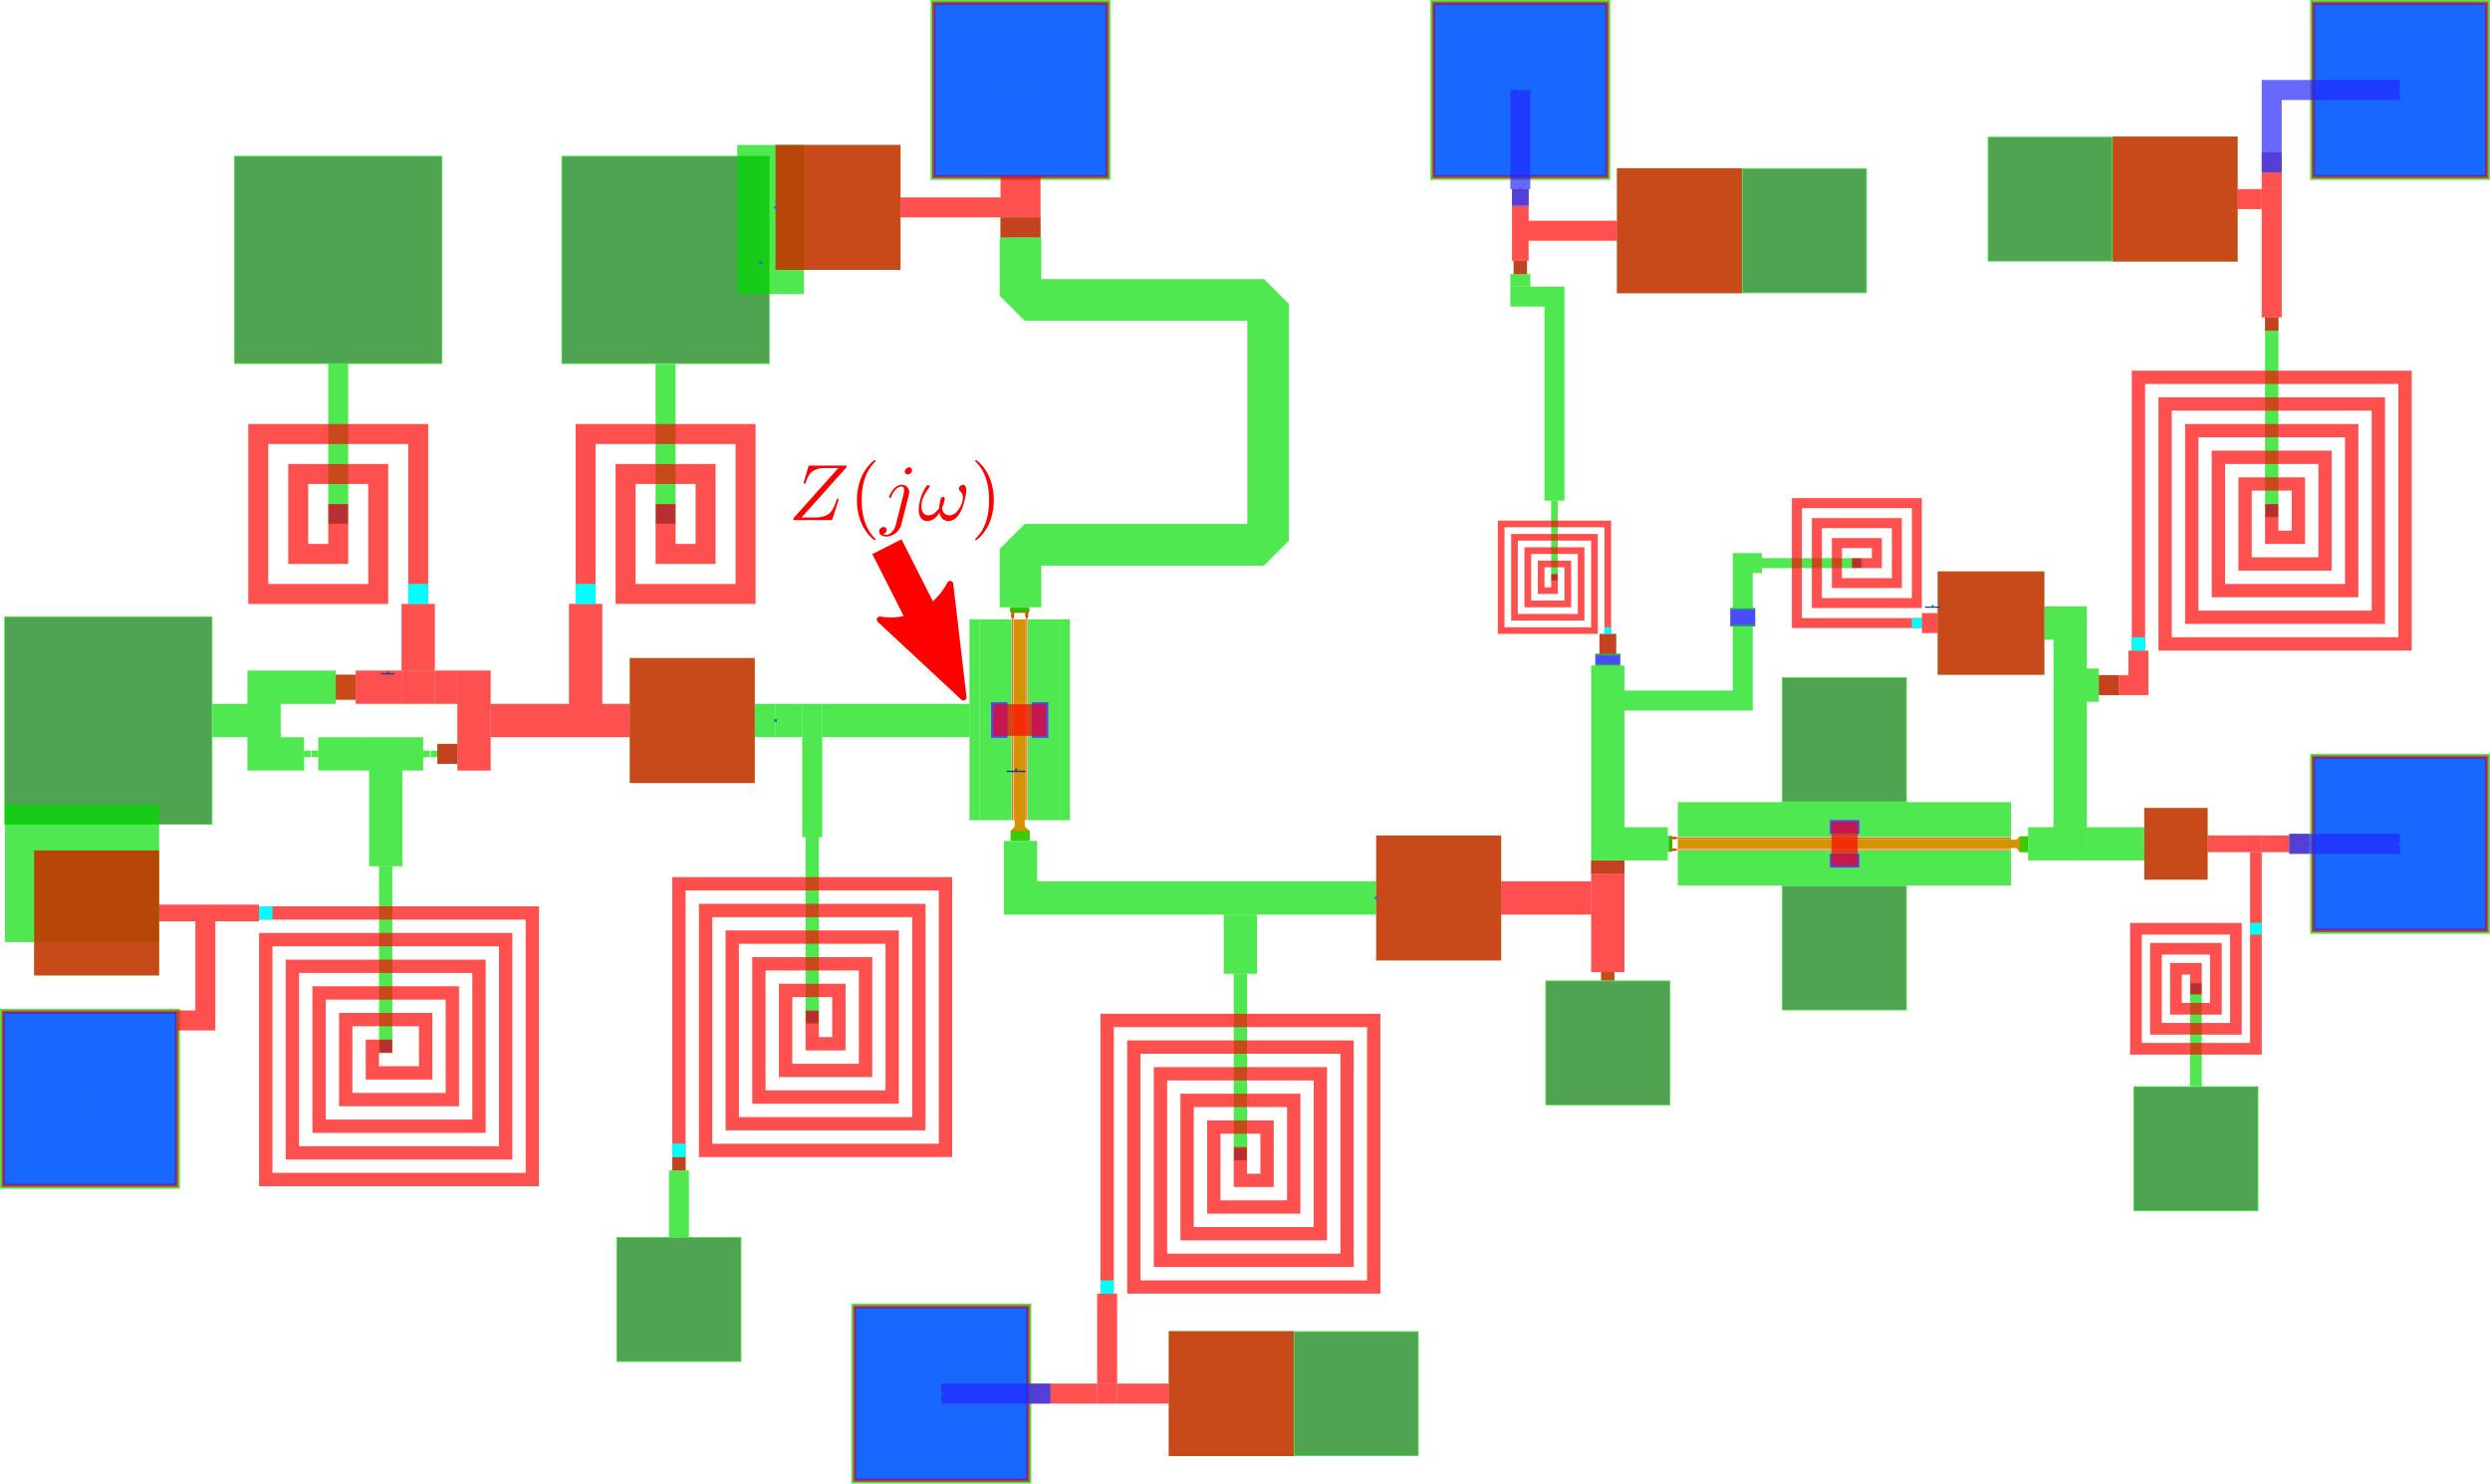 <svg xmlns="http://www.w3.org/2000/svg" width="761.281" height="453.599" viewBox="0 0 570.961 340.199"><clipPath id="a"><path d="M529 172.078h41.96V215H529zm0 0"/></clipPath><clipPath id="b"><path d="M529 0h41.96v42H529zm0 0"/></clipPath><clipPath id="c"><path d="M195 298.078h42V340.2h-42zm0 0"/></clipPath><clipPath id="d"><path d="M0 231.078h42V273H0zm0 0"/></clipPath><clipPath id="e"><path d="M530 173.078h40.96V214H530zm0 0"/></clipPath><clipPath id="f"><path d="M530 .078h40.96V41H530zm0 0"/></clipPath><clipPath id="g"><path d="M530 173.078h40.96V214H530zm0 0"/></clipPath><clipPath id="h"><path d="M530 .078h40.96V41H530zm0 0"/></clipPath><path d="M384.715 185.855h76.41v15.282h-76.41zM71.48 172.14h1.45v1.454h-1.45zm25.598 0h1.45v1.454h-1.45zm0 0" style="fill:none;stroke-width:0;stroke-linecap:square;stroke-linejoin:bevel;stroke:#dede00;stroke-miterlimit:10"/><path d="m384.629 192.066-.39-.191h-.766v.57h.765l.39-.187zm-.094 2.672-.394-.191h-.762v.574h.762l.394-.191zm0 0" style="fill:#f53d00;stroke-width:0;stroke-linecap:square;stroke-linejoin:bevel;stroke:#f53d00;stroke-miterlimit:10"/><path d="M382.71 195.313h.571l.192-.192v-3.246l-.192-.191h-.57zm0 0" style="fill:#f53d00;stroke-width:0;stroke-linecap:square;stroke-linejoin:bevel;stroke:#f53d00;stroke-miterlimit:10"/><path fill="#f53d00" d="M384.621 192.066h76.504v.192h-76.504zm-.098 2.672h76.504v.192h-76.504zm0 0"/><path d="M531.227 174.395h38.207v38.203h-38.207zM329.512 1.527h38.203V39.73h-38.203zm201.715 0h38.207V39.73h-38.207zm-316.329 0h38.204V39.73h-38.204zM196.75 300.465h38.207v38.207H196.75zM1.527 232.848H39.73v38.203H1.527zm0 0" style="fill:#a145cf;fill-opacity:.686;stroke-width:0;stroke-linecap:square;stroke-linejoin:bevel;stroke:#a145cf;stroke-miterlimit:10"/><path d="M365.805 149.945h5.73v2.676h-5.73zm30.945-10.504h5.73v4.2h-5.73zm0 0" style="fill:#4a4aff;stroke-width:0;stroke-linecap:square;stroke-linejoin:bevel;stroke:#4a4aff;stroke-miterlimit:10"/><path d="M370.867 38.68h28.461v28.46h-28.46zm113.656-7.258h28.461v28.46h-28.46zm-40.113 99.707h24.258v23.496H444.41zm-77.172 91.879h2.864v1.722h-2.864zm124.543-37.629h14.328v16.238h-14.328zm-176.121 6.305h28.465v28.46H315.66zm-47.562 113.652h28.46V333.8h-28.46zM177.934 33.332h28.464v28.461h-28.464zM77.078 154.816h4.39v5.54h-4.39zm67.43-3.82h28.46v28.461h-28.46zM7.926 195.121H36.39v28.461H7.926zm0 0" style="fill:none;stroke-width:0;stroke-linecap:square;stroke-linejoin:bevel;stroke:#009c9c;stroke-miterlimit:10"/><path d="M489.395 249.273h28.27v28.27h-28.27zm-80.61-46.035h28.27v28.274h-28.27zm0-47.754h28.27v28.27h-28.27zm47.18-123.968h28.273v28.27h-28.273zm-101.43 193.5h28.27v28.27h-28.27zm45.078-186.243h28.274v28.27h-28.274zM141.547 283.848h28.27v28.27h-28.27zm155.301 21.586h28.27v28.27h-28.27zM128.938 35.91h47.375v47.371h-47.375zm-75.071 0h47.375v47.371H53.867zM1.145 141.543H48.52v47.371H1.145zm0 0" style="fill:#ff23ff;stroke-width:0;stroke-linecap:square;stroke-linejoin:bevel;stroke:#ff23ff;stroke-dasharray:.09 .01;stroke-miterlimit:10"/><path d="M463.129 191.777h1.625v3.63h-1.625zm-2.004.575h-76.41v2.293h76.41v-.192h1.238l.766.953v-3.629l-.766.766h-1.238zm0 0" style="fill:#d49400;stroke-width:0;stroke-linecap:square;stroke-linejoin:bevel;stroke:#d49400;stroke-miterlimit:10"/><path d="M169.055 33.234h15.28v34.192h-15.28zm320.148 215.848h28.652v28.652h-28.652zm-80.609-46.035h28.652v28.652h-28.652zm0 0" style="fill:#00de00;fill-opacity:.686;stroke-width:0;stroke-linecap:square;stroke-linejoin:bevel;stroke:#00de00;stroke-miterlimit:10"/><g clip-path="url(#a)"><path d="M529.7-172.871h41.26v-41.263H529.7zm0 0" style="fill:#00de00;fill-opacity:.686;stroke-width:0;stroke-linecap:square;stroke-linejoin:bevel;stroke:#00de00;stroke-miterlimit:10" transform="scale(1 -1)"/></g><path d="M519.383 75.832h3.058v42.79h-3.058zm0 0" style="fill:#00de00;fill-opacity:.686;stroke-width:0;stroke-linecap:square;stroke-linejoin:bevel;stroke:#00de00;stroke-miterlimit:10"/><path d="M522.441 78.887v-3.055h-3.058v3.055" style="fill:none;stroke-width:0;stroke-linecap:square;stroke-linejoin:bevel;stroke:#00de00;stroke-miterlimit:10"/><path d="M519.383 72.773h3.058v3.059h-3.058zm-110.789 82.52h28.652v28.652h-28.652zm-23.879 28.652h76.41v1.91h-76.41zm0 17.192h76.41v1.91h-76.41zm0-15.282h76.41v6.114h-76.41zm78.414 5.922h1.625v3.63h-1.625zm-78.414 3.25h76.41v6.11h-76.41zm-2.005.286h.571l.192-.192v-3.246l-.192-.191h-.57zm0 0" style="fill:#00de00;fill-opacity:.686;stroke-width:0;stroke-linecap:square;stroke-linejoin:bevel;stroke:#00de00;stroke-miterlimit:10"/><path fill="#00de00" d="M382.422 191.684h.289v3.629h-.29zm82.332.093h.285v3.63h-.285zm0 0"/><path d="M455.773 31.324h28.657v28.653h-28.657zm-101.429 193.5h28.652v28.653h-28.652zM355.68 114.8h1.527v18.337h-1.527zm0 0" style="fill:#00de00;fill-opacity:.686;stroke-width:0;stroke-linecap:square;stroke-linejoin:bevel;stroke:#00de00;stroke-miterlimit:10"/><path d="M355.68 116.328v-1.527h1.527v1.527" style="fill:none;stroke-width:0;stroke-linecap:square;stroke-linejoin:bevel;stroke:#00de00;stroke-miterlimit:10"/><path d="M399.422 38.582h28.656v28.652h-28.656zm0 0" style="fill:#00de00;fill-opacity:.686;stroke-width:0;stroke-linecap:square;stroke-linejoin:bevel;stroke:#00de00;stroke-miterlimit:10"/><path fill="#00de00" fill-opacity=".686" d="M327.98 0h41.262v41.258H327.98zm0 0"/><path d="M0-327.98h-41.259v-41.262H0zm0 0" style="fill:none;stroke-width:0;stroke-linecap:square;stroke-linejoin:bevel;stroke:#00de00;stroke-miterlimit:10" transform="scale(1 -1)rotate(90)"/><path d="M347.086 59.785h3.055v3.059h-3.055zm19.672 85.578h3.82v4.582h-3.82zm0 0" style="fill:#00de00;fill-opacity:.686;stroke-width:0;stroke-linecap:square;stroke-linejoin:bevel;stroke:#00de00;stroke-miterlimit:10"/><g clip-path="url(#b)"><path fill="#00de00" fill-opacity=".686" d="M529.7 0h41.26v41.258H529.7zm0 0"/><path d="M0-529.7h-41.259v-41.26H0zm0 0" style="fill:none;stroke-width:0;stroke-linecap:square;stroke-linejoin:bevel;stroke:#00de00;stroke-miterlimit:10" transform="scale(1 -1)rotate(90)"/></g><path d="M370.77 38.582h28.652v28.652H370.77zm110.507 116.234h4.582v4.586h-4.582zm-115.472-4.871h5.73v.383h-5.73zm0 2.293h5.73v.383h-5.73zm30.945-8.976h5.73v.379h-5.73zm0-3.821h5.73v.38h-5.73zm7.258-11.461h22.922v2.29h-22.922zm0 0" style="fill:#00de00;fill-opacity:.686;stroke-width:0;stroke-linecap:square;stroke-linejoin:bevel;stroke:#00de00;stroke-miterlimit:10"/><path d="M406.3 127.98h-2.292v2.29h2.293" style="fill:none;stroke-width:0;stroke-linecap:square;stroke-linejoin:bevel;stroke:#00de00;stroke-miterlimit:10"/><path d="M484.43 31.324h28.652v28.653H484.43zm-40.117 99.711h24.453v23.688h-24.454zm-79.465 66.281h7.64v3.059h-7.64zm2.292 25.598h3.06v1.91h-3.06zm124.548-37.629h14.515v16.426h-14.515zm10.503 40.113h2.676v23.684h-2.676zm0 0" style="fill:#00de00;fill-opacity:.686;stroke-width:0;stroke-linecap:square;stroke-linejoin:bevel;stroke:#00de00;stroke-miterlimit:10"/><path d="M502.191 246.41v2.672h2.676v-2.672" style="fill:none;stroke-width:0;stroke-linecap:square;stroke-linejoin:bevel;stroke:#00de00;stroke-miterlimit:10"/><path d="M315.566 191.586h28.653v28.652h-28.653zM346.32 62.844h4.586v2.863h-4.586zm0 0" style="fill:#00de00;fill-opacity:.686;stroke-width:0;stroke-linecap:square;stroke-linejoin:bevel;stroke:#00de00;stroke-miterlimit:10"/><path d="M346.32 65.707h4.586v4.586h-4.586zm4.586 0h3.246v4.586h-3.246zm3.246 0h4.582v4.586h-4.582zm0 4.586h4.582v44.508h-4.582zm43.172 61.125h4.582v8.023h-4.582zm0-4.586h4.582v4.586h-4.582zm4.582 0h2.102v4.586h-2.102zm68.961 62.844h7.64v7.64h-7.64zm7.641 0h13.18v7.64h-13.18zm-13.468 0h5.827v7.64h-5.828zm5.827-36.386h7.64v7.64h-7.64zm0 7.64h7.64v28.746h-7.64zm0-14.23h7.64v6.59h-7.64zm0-7.641h7.64v7.64h-7.64zm-2.101 0h2.101v7.64h-2.101zm9.742 14.231h2.77v7.64h-2.77zm-113.66 36.386h7.64v7.64h-7.64zm7.64 0h9.934v7.64h-9.934zm-7.64-31.324h7.64v4.582h-7.64zm0 4.582h7.64v26.742h-7.64zm0-10.313h7.64v5.73h-7.64zm7.64 5.731h24.836v4.582h-24.836zm24.836 0h4.582v4.582h-4.582zm0-14.712h4.582v14.712h-4.582zM229.223 54.438h9.554v9.55h-9.554zm9.554 9.55h-9.554v3.82l5.734 5.731h3.82zm0 0h47.235v9.551h-47.235zm47.235 9.552h9.55v-3.821l-5.73-5.73h-3.82zm0 0h9.55v46.608h-9.55zm0 46.608v9.551h3.82l5.73-5.73v-3.82zm-47.235 0h47.235v9.551h-47.235zm0 9.552v-9.552h-3.82l-5.734 5.73v3.821zm-9.554 0h9.554v9.55h-9.554zm51.387 72.394h7.64v7.64h-7.64zm-42.79 0h42.79v7.64h-42.79zm-7.64 0h7.64v7.64h-7.64zm0-9.266h7.64v9.266h-7.64zm58.07 9.266h27.316v7.64H288.25zm-134.86 66.281h4.583v15.281h-4.582zm24.45-106.969h6.113v7.64h-6.113zm0 0" style="fill:#00de00;fill-opacity:.686;stroke-width:0;stroke-linecap:square;stroke-linejoin:bevel;stroke:#00de00;stroke-miterlimit:10"/><path d="M188.54 161.406h33.769v7.64h-33.77zm0 0" style="fill:#00de00;fill-opacity:.686;stroke-width:0;stroke-linecap:square;stroke-linejoin:bevel;stroke:#00de00;stroke-miterlimit:10"/><path d="M183.953 161.406h4.586v7.64h-4.586zm0 7.641h4.586v22.922h-4.586zm96.657 40.687h7.64v13.563h-7.64zm-95.895-17.765h3.058v42.789h-3.058zm0 0" style="fill:#00de00;fill-opacity:.686;stroke-width:0;stroke-linecap:square;stroke-linejoin:bevel;stroke:#00de00;stroke-miterlimit:10"/><path d="M187.773 195.027v-3.058h-3.058v3.058" style="fill:none;stroke-width:0;stroke-linecap:square;stroke-linejoin:bevel;stroke:#00de00;stroke-miterlimit:10"/><path d="M141.355 283.656h28.653v28.653h-28.653zm12.797-18.336h3.059v3.055h-3.059zm0 0" style="fill:#00de00;fill-opacity:.686;stroke-width:0;stroke-linecap:square;stroke-linejoin:bevel;stroke:#00de00;stroke-miterlimit:10"/><path d="M213.371 0h41.258v-41.259H213.37zm0 0" style="fill:#00de00;fill-opacity:.686;stroke-width:0;stroke-linecap:square;stroke-linejoin:bevel;stroke:#00de00;stroke-miterlimit:10" transform="scale(1 -1)"/><path d="M229.414 49.852h9.172v4.586h-9.172zm67.242 255.39h28.653v28.653h-28.653zm0 0" style="fill:#00de00;fill-opacity:.686;stroke-width:0;stroke-linecap:square;stroke-linejoin:bevel;stroke:#00de00;stroke-miterlimit:10"/><g clip-path="url(#c)"><path d="M195.223-298.945h41.261v-41.262h-41.261zm0 0" style="fill:#00de00;fill-opacity:.686;stroke-width:0;stroke-linecap:square;stroke-linejoin:bevel;stroke:#00de00;stroke-miterlimit:10" transform="scale(1 -1)"/></g><path d="M282.902 223.297h3.055v42.785h-3.055zm0 0" style="fill:#00de00;fill-opacity:.686;stroke-width:0;stroke-linecap:square;stroke-linejoin:bevel;stroke:#00de00;stroke-miterlimit:10"/><path d="M285.957 226.352v-3.055h-3.055v3.055" style="fill:none;stroke-width:0;stroke-linecap:square;stroke-linejoin:bevel;stroke:#00de00;stroke-miterlimit:10"/><path d="M268 305.242h28.656v28.653H268zM177.84 33.234h28.652v28.653H177.84zM1.145 184.52h35.34v31.52H1.144zm0 0" style="fill:#00de00;fill-opacity:.686;stroke-width:0;stroke-linecap:square;stroke-linejoin:bevel;stroke:#00de00;stroke-miterlimit:10"/><path fill="#00de00" fill-opacity=".686" d="M0 231.32h41.262v41.258H0zm0 0"/><g clip-path="url(#d)"><path d="M0-231.326h41.262v-41.259H0zm0 0" style="fill:none;stroke-width:0;stroke-linecap:square;stroke-linejoin:bevel;stroke:#00de00;stroke-miterlimit:10" transform="scale(1 -1)"/></g><path d="M86.914 198.656h3.055v42.785h-3.055zm0 0" style="fill:#00de00;fill-opacity:.686;stroke-width:0;stroke-linecap:square;stroke-linejoin:bevel;stroke:#00de00;stroke-miterlimit:10"/><path d="M89.969 201.71v-3.054h-3.055v3.055" style="fill:none;stroke-width:0;stroke-linecap:square;stroke-linejoin:bevel;stroke:#00de00;stroke-miterlimit:10"/><path d="M128.746 35.719h47.758v47.754h-47.758zm-75.07 0h47.758v47.754H53.676zm21.586 47.754h4.586v36.675h-4.586zm0 0" style="fill:#00de00;fill-opacity:.686;stroke-width:0;stroke-linecap:square;stroke-linejoin:bevel;stroke:#00de00;stroke-miterlimit:10"/><path d="M75.262 88.055v-4.582h4.586v4.582" style="fill:none;stroke-width:0;stroke-linecap:square;stroke-linejoin:bevel;stroke:#00de00;stroke-miterlimit:10"/><path d="M.957 141.352h47.754v47.753H.957zm68.766 30.753h1.527v1.528h-1.527zm1.718 0h1.528v1.528H71.44zm28.844-1.531h4.586v4.586h-4.586zm-1.527 1.531h1.527v1.528h-1.527zm-1.718 0h1.526v1.528H97.04zm-20.06-17.382h4.586v5.73H76.98zm67.43-3.821h28.656v28.653H144.41zM7.832 195.027h28.652v28.653H7.832zm142.5-111.554h4.586v36.675h-4.586zm0 0" style="fill:#00de00;fill-opacity:.686;stroke-width:0;stroke-linecap:square;stroke-linejoin:bevel;stroke:#00de00;stroke-miterlimit:10"/><path d="M154.918 88.055v-4.582h-4.586v4.582" style="fill:none;stroke-width:0;stroke-linecap:square;stroke-linejoin:bevel;stroke:#00de00;stroke-miterlimit:10"/><path d="M72.969 169.047H84.62v7.64H72.97zm11.652 7.641h7.64v21.968h-7.64zm7.641-7.641h4.777v7.64h-4.777zm-7.641 0h7.64v7.64h-7.64zm-35.911-7.641h8.024v7.64h-8.023zm8.024-7.64h7.641v7.64h-7.64zm7.641 0H76.98v7.64H64.375zm-7.641 7.64h7.641v7.64h-7.64zm0 7.641h7.641v7.64h-7.64zm7.641 0h5.348v7.64h-5.348zm108.691-7.641h4.774v7.64h-4.774zm0 0" style="fill:#00de00;fill-opacity:.686;stroke-width:0;stroke-linecap:square;stroke-linejoin:bevel;stroke:#00de00;stroke-miterlimit:10"/><path fill="#1797a6" d="M530.848 174.016h38.965v38.964h-38.965zm-11.274-58.262h2.676v2.676h-2.676zm2.578-40.207h.192v.187h-.192zm0-.383h.192v.191h-.192zm0-.383h.192v.192h-.192zm0-.383h.192v.192h-.192zm0-.382h.192v.191h-.192zm0-.379h.192v.187h-.192zm0-.383h.192v.191h-.192zm0-.383h.192v.192h-.192zm-.379 2.676h.192v.187h-.192zm0-.383h.192v.191h-.192zm0-.383h.192v.192h-.192zm0-.383h.192v.192h-.192zm0-.382h.192v.191h-.192zm0-.379h.192v.187h-.192zm0-.383h.192v.191h-.192zm0-.383h.192v.192h-.192zm-.383 2.676h.192v.187h-.191zm0-.383h.192v.191h-.191zm0-.383h.192v.192h-.191zm0-.383h.192v.192h-.191zm0-.382h.192v.191h-.191zm0-.379h.192v.187h-.191zm0-.383h.192v.191h-.191zm0-.383h.192v.192h-.191zm-.382 2.676h.191v.187h-.191zm0-.383h.191v.191h-.191zm0-.383h.191v.192h-.191zm0-.383h.191v.192h-.191zm0-.382h.191v.191h-.191zm0-.379h.191v.187h-.191zm0-.383h.191v.191h-.191zm0-.383h.191v.192h-.191zm-.383 2.676h.191v.187h-.191zm0-.383h.191v.191h-.191zm0-.383h.191v.192h-.191zm0-.383h.191v.192h-.191zm0-.382h.191v.191h-.191zm0-.379h.191v.187h-.191zm0-.383h.191v.191h-.191zm0-.383h.191v.192h-.191zm-.383 2.676h.192v.187h-.192zm0-.383h.192v.191h-.192zm0-.383h.192v.192h-.192zm0-.383h.192v.192h-.192zm0-.382h.192v.191h-.192zm0-.379h.192v.187h-.192zm0-.383h.192v.191h-.192zm0-.383h.192v.192h-.192zm-.379 2.676h.192v.187h-.192zm0-.383h.192v.191h-.192zm0-.383h.192v.192h-.192zm0-.383h.192v.192h-.192zm0-.382h.192v.191h-.192zm0-.379h.192v.187h-.192zm0-.383h.192v.191h-.192zm0-.383h.192v.192h-.192zm-.383 2.676h.192v.187h-.192zm0-.383h.192v.191h-.192zm0-.383h.192v.192h-.192zm0-.383h.192v.192h-.192zm0-.382h.192v.191h-.192zm0-.379h.192v.187h-.192zm0-.383h.192v.191h-.192zm0-.383h.192v.192h-.192zM355.871 131.8h1.145v1.145h-1.145zM329.129 1.145h38.969v38.968h-38.97zm20.726 61.41h.188v.191h-.188zm0-.379h.188v.187h-.188zm0-.383h.188v.191h-.188zm0-.383h.188v.192h-.188zm0-.383h.188v.192h-.188zm0-.382h.188v.19h-.188zm0-.379h.188v.187h-.188zm0-.383h.188v.191h-.188zm-.382 2.672h.191v.191h-.191zm0-.379h.191v.187h-.191zm0-.383h.191v.191h-.191zm0-.383h.191v.192h-.191zm0-.383h.191v.192h-.191zm0-.382h.191v.19h-.191zm0-.379h.191v.187h-.191zm0-.383h.191v.191h-.191zm-.383 2.672h.191v.191h-.191zm0-.379h.191v.187h-.191zm0-.383h.191v.191h-.191zm0-.383h.191v.192h-.191zm0-.383h.191v.192h-.191zm0-.382h.191v.19h-.191zm0-.379h.191v.187h-.191zm0-.383h.191v.191h-.191zm-.383 2.672h.191v.191h-.191zm0-.379h.191v.187h-.191zm0-.383h.191v.191h-.191zm0-.383h.191v.192h-.191zm0-.383h.191v.192h-.191zm0-.382h.191v.19h-.191zm0-.379h.191v.187h-.191zm0-.383h.191v.191h-.191zm-.383 2.672h.192v.191h-.192zm0-.379h.192v.187h-.192zm0-.383h.192v.191h-.192zm0-.383h.192v.192h-.192zm0-.383h.192v.192h-.192zm0-.382h.192v.19h-.192zm0-.379h.192v.187h-.192zm0-.383h.192v.191h-.192zm-.379 2.672h.188v.191h-.188zm0-.379h.188v.187h-.188zm0-.383h.188v.191h-.188zm0-.383h.188v.192h-.188zm0-.383h.188v.192h-.188zm0-.382h.188v.19h-.188zm0-.379h.188v.187h-.188zm0-.383h.188v.191h-.188zm-.382 2.672h.19v.191h-.19zm0-.379h.19v.187h-.19zm0-.383h.19v.191h-.19zm0-.383h.19v.192h-.19zm0-.383h.19v.192h-.19zm0-.382h.19v.19h-.19zm0-.379h.19v.187h-.19zm0-.383h.19v.191h-.19zm-.383 2.672h.191v.191h-.191zm0-.379h.191v.187h-.191zm0-.383h.191v.191h-.191zm0-.383h.191v.192h-.191zm0-.383h.191v.192h-.191zm0-.382h.191v.19h-.191zm0-.379h.191v.187h-.191zm0-.383h.191v.191h-.191zm23.113 89.777h.191v.192h-.191zm0-.383h.191v.192h-.191zm0-.382h.191v.19h-.191zm0-.383h.191v.191h-.191zm0-.379h.191v.191h-.191zm0-.383h.191v.191h-.191zm0-.383h.191v.192h-.191zm0-.383h.191v.192h-.191zm0-.382h.191v.191h-.191zm0-.379h.191v.187h-.191zm0-.383h.191v.191h-.191zm0-.383h.191v.191h-.191zm-.383 4.203h.192v.192h-.192zm0-.383h.192v.192h-.192zm0-.382h.192v.19h-.192zm0-.383h.192v.191h-.192zm0-.379h.192v.191h-.192zm0-.383h.192v.191h-.192zm0-.383h.192v.192h-.192zm0-.383h.192v.192h-.192zm0-.382h.192v.191h-.192zm0-.379h.192v.187h-.192zm0-.383h.192v.191h-.192zm0-.383h.192v.191h-.192zm-.383 4.203h.192v.192h-.192zm0-.383h.192v.192h-.192zm0-.382h.192v.19h-.192zm0-.383h.192v.191h-.192zm0-.379h.192v.191h-.192zm0-.383h.192v.191h-.192zm0-.383h.192v.192h-.192zm0-.383h.192v.192h-.192zm0-.382h.192v.191h-.192zm0-.379h.192v.187h-.192zm0-.383h.192v.191h-.192zm0-.383h.192v.191h-.192zm-.379 4.203h.192v.192h-.192zm0-.383h.192v.192h-.192zm0-.382h.192v.19h-.192zm0-.383h.192v.191h-.192zm0-.379h.192v.191h-.192zm0-.383h.192v.191h-.192zm0-.383h.192v.192h-.192zm0-.383h.192v.192h-.192zm0-.382h.192v.191h-.192zm0-.379h.192v.187h-.192zm0-.383h.192v.191h-.192zm0-.383h.192v.191h-.192zm-.382 4.203h.191v.192h-.191zm0-.383h.191v.192h-.191zm0-.382h.191v.19h-.191zm0-.383h.191v.191h-.191zm0-.379h.191v.191h-.191zm0-.383h.191v.191h-.191zm0-.383h.191v.192h-.191zm0-.383h.191v.192h-.191zm0-.382h.191v.191h-.191zm0-.379h.191v.187h-.191zm0-.383h.191v.191h-.191zm0-.383h.191v.191h-.191zm-.383 4.203h.191v.192h-.191zm0-.383h.191v.192h-.191zm0-.382h.191v.19h-.191zm0-.383h.191v.191h-.191zm0-.379h.191v.191h-.191zm0-.383h.191v.191h-.191zm0-.383h.191v.192h-.191zm0-.383h.191v.192h-.191zm0-.382h.191v.191h-.191zm0-.379h.191v.187h-.191zm0-.383h.191v.191h-.191zm0-.383h.191v.191h-.191zM368 149.66h.191v.192H368zm0-.383h.191v.192H368zm0-.382h.191v.19H368zm0-.383h.191v.191H368zm0-.379h.191v.191H368zm0-.383h.191v.191H368zm0-.383h.191v.192H368zm0-.383h.191v.192H368zm0-.382h.191v.191H368zm0-.379h.191v.187H368zm0-.383h.191v.191H368zm0-.383h.191v.191H368zm-.383 4.203h.192v.192h-.192zm0-.383h.192v.192h-.192zm0-.382h.192v.19h-.192zm0-.383h.192v.191h-.192zm0-.379h.192v.191h-.192zm0-.383h.192v.191h-.192zm0-.383h.192v.192h-.192zm0-.383h.192v.192h-.192zm0-.382h.192v.191h-.192zm0-.379h.192v.187h-.192zm0-.383h.192v.191h-.192zm0-.383h.192v.191h-.192zm-.379 4.203h.192v.192h-.192zm0-.383h.192v.192h-.192zm0-.382h.192v.19h-.192zm0-.383h.192v.191h-.192zm0-.379h.192v.191h-.192zm0-.383h.192v.191h-.192zm0-.383h.192v.192h-.192zm0-.383h.192v.192h-.192zm0-.382h.192v.191h-.192zm0-.379h.192v.187h-.192zm0-.383h.192v.191h-.192zm0-.383h.192v.191h-.192zm-.383 4.203h.192v.192h-.192zm0-.383h.192v.192h-.192zm0-.382h.192v.19h-.192zm0-.383h.192v.191h-.192zm0-.379h.192v.191h-.192zm0-.383h.192v.191h-.192zm0-.383h.192v.192h-.192zm0-.383h.192v.192h-.192zm0-.382h.192v.191h-.192zm0-.379h.192v.187h-.192zm0-.383h.192v.191h-.192zm0-.383h.192v.191h-.192zM530.848 1.145h38.965v38.968h-38.965zm-49.477 157.968h.192v.192h-.192zm.383 0h.191v.192h-.191zm.383 0h.191v.192h-.191zm.379 0h.191v.192h-.191zm.382 0h.192v.192h-.192zm.383 0h.192v.192h-.192zm.383 0h.191v.192h-.19zm.383 0h.191v.192h-.191zm.383 0h.187v.192h-.187zm.379 0H485v.192h-.191zm.382 0h.192v.192h-.192zm.383 0h.192v.192h-.192zm-4.203-.379h.192v.188h-.192zm.383 0h.191v.188h-.191zm.383 0h.191v.188h-.191zm.379 0h.191v.188h-.191zm.382 0h.192v.188h-.192zm.383 0h.192v.188h-.192zm.383 0h.191v.188h-.19zm.383 0h.191v.188h-.191zm.383 0h.187v.188h-.187zm.379 0H485v.188h-.191zm.382 0h.192v.188h-.192zm.383 0h.192v.188h-.192zm-4.203-.382h.192v.191h-.192zm.383 0h.191v.191h-.191zm.383 0h.191v.191h-.191zm.379 0h.191v.191h-.191zm.382 0h.192v.191h-.192zm.383 0h.192v.191h-.192zm.383 0h.191v.191h-.19zm.383 0h.191v.191h-.191zm.383 0h.187v.191h-.187zm.379 0H485v.191h-.191zm.382 0h.192v.191h-.192zm.383 0h.192v.191h-.192zm-4.203-.383h.192v.191h-.192zm.383 0h.191v.191h-.191zm.383 0h.191v.191h-.191zm.379 0h.191v.191h-.191zm.382 0h.192v.191h-.192zm.383 0h.192v.191h-.192zm.383 0h.191v.191h-.19zm.383 0h.191v.191h-.191zm.383 0h.187v.191h-.187zm.379 0H485v.191h-.191zm.382 0h.192v.191h-.192zm.383 0h.192v.191h-.192zm-4.203-.383h.192v.191h-.192zm.383 0h.191v.191h-.191zm.383 0h.191v.191h-.191zm.379 0h.191v.191h-.191zm.382 0h.192v.191h-.192zm.383 0h.192v.191h-.192zm.383 0h.191v.191h-.19zm.383 0h.191v.191h-.191zm.383 0h.187v.191h-.187zm.379 0H485v.191h-.191zm.382 0h.192v.191h-.192zm.383 0h.192v.191h-.192zm-4.203-.383h.192v.192h-.192zm.383 0h.191v.192h-.191zm.383 0h.191v.192h-.191zm.379 0h.191v.192h-.191zm.382 0h.192v.192h-.192zm.383 0h.192v.192h-.192zm.383 0h.191v.192h-.19zm.383 0h.191v.192h-.191zm.383 0h.187v.192h-.187zm.379 0H485v.192h-.191zm.382 0h.192v.192h-.192zm.383 0h.192v.192h-.192zm-4.203-.379h.192v.188h-.192zm.383 0h.191v.188h-.191zm.383 0h.191v.188h-.191zm.379 0h.191v.188h-.191zm.382 0h.192v.188h-.192zm.383 0h.192v.188h-.192zm.383 0h.191v.188h-.19zm.383 0h.191v.188h-.191zm.383 0h.187v.188h-.187zm.379 0H485v.188h-.191zm.382 0h.192v.188h-.192zm.383 0h.192v.188h-.192zm-4.203-.383h.192v.192h-.192zm.383 0h.191v.192h-.191zm.383 0h.191v.192h-.191zm.379 0h.191v.192h-.191zm.382 0h.192v.192h-.192zm.383 0h.192v.192h-.192zm.383 0h.191v.192h-.19zm.383 0h.191v.192h-.191zm.383 0h.187v.192h-.187zm.379 0H485v.192h-.191zm.382 0h.192v.192h-.192zm.383 0h.192v.192h-.192zm-4.203-.382h.192v.191h-.192zm.383 0h.191v.191h-.191zm.383 0h.191v.191h-.191zm.379 0h.191v.191h-.191zm.382 0h.192v.191h-.192zm.383 0h.192v.191h-.192zm.383 0h.191v.191h-.19zm.383 0h.191v.191h-.191zm.383 0h.187v.191h-.187zm.379 0H485v.191h-.191zm.382 0h.192v.191h-.192zm.383 0h.192v.191h-.192zm-4.203-.383h.192v.191h-.192zm.383 0h.191v.191h-.191zm.383 0h.191v.191h-.191zm.379 0h.191v.191h-.191zm.382 0h.192v.191h-.192zm.383 0h.192v.191h-.192zm.383 0h.191v.191h-.19zm.383 0h.191v.191h-.191zm.383 0h.187v.191h-.187zm.379 0H485v.191h-.191zm.382 0h.192v.191h-.192zm.383 0h.192v.191h-.192zm-4.203-.383h.192v.191h-.192zm.383 0h.191v.191h-.191zm.383 0h.191v.191h-.191zm.379 0h.191v.191h-.191zm.382 0h.192v.191h-.192zm.383 0h.192v.191h-.192zm.383 0h.191v.191h-.19zm.383 0h.191v.191h-.191zm.383 0h.187v.191h-.187zm.379 0H485v.191h-.191zm.382 0h.192v.191h-.192zm.383 0h.192v.191h-.192zm-4.203-.379h.192v.188h-.192zm.383 0h.191v.188h-.191zm.383 0h.191v.188h-.191zm.379 0h.191v.188h-.191zm.382 0h.192v.188h-.192zm.383 0h.192v.188h-.192zm.383 0h.191v.188h-.19zm.383 0h.191v.188h-.191zm.383 0h.187v.188h-.187zm.379 0H485v.188h-.191zm.382 0h.192v.188h-.192zm.383 0h.192v.188h-.192zm-60.746-26.742h1.91v1.91h-1.91zm-52.625 69.242h.192v.191h-.192zm0 .383h.192v.191h-.192zm0 .379h.192v.191h-.192zm0 .383h.192v.191h-.192zm0 .382h.192v.192h-.192zm0 .383h.192v.192h-.192zm0 .383h.192v.191h-.192zm0 .379h.192v.191h-.192zm-.383-2.672h.192v.191h-.192zm0 .383h.192v.191h-.192zm0 .379h.192v.191h-.192zm0 .383h.192v.191h-.192zm0 .382h.192v.192h-.192zm0 .383h.192v.192h-.192zm0 .383h.192v.191h-.192zm0 .379h.192v.191h-.192zm-.382-2.672h.19v.191h-.19zm0 .383h.19v.191h-.19zm0 .379h.19v.191h-.19zm0 .383h.19v.191h-.19zm0 .382h.19v.192h-.19zm0 .383h.19v.192h-.19zm0 .383h.19v.191h-.19zm0 .379h.19v.191h-.19zm-.379-2.672h.191v.191h-.191zm0 .383h.191v.191h-.191zm0 .379h.191v.191h-.191zm0 .383h.191v.191h-.191zm0 .382h.191v.192h-.191zm0 .383h.191v.192h-.191zm0 .383h.191v.191h-.191zm0 .379h.191v.191h-.191zm-.383-2.672h.191v.191h-.191zm0 .383h.191v.191h-.191zm0 .379h.191v.191h-.191zm0 .383h.191v.191h-.191zm0 .382h.191v.192h-.191zm0 .383h.191v.192h-.191zm0 .383h.191v.191h-.191zm0 .379h.191v.191h-.191zm-.383-2.672h.191v.191h-.191zm0 .383h.191v.191h-.191zm0 .379h.191v.191h-.191zm0 .383h.191v.191h-.191zm0 .382h.191v.192h-.191zm0 .383h.191v.192h-.191zm0 .383h.191v.191h-.191zm0 .379h.191v.191h-.191zm-.383-2.672h.192v.191h-.192zm0 .383h.192v.191h-.192zm0 .379h.192v.191h-.192zm0 .383h.192v.191h-.192zm0 .382h.192v.192h-.192zm0 .383h.192v.192h-.192zm0 .383h.192v.191h-.192zm0 .379h.192v.191h-.192zm-.383-2.672h.192v.191h-.192zm0 .383h.192v.191h-.192zm0 .379h.192v.191h-.192zm0 .383h.192v.191h-.192zm0 .382h.192v.192h-.192zm0 .383h.192v.192h-.192zm0 .383h.192v.191h-.192zm0 .379h.192v.191h-.192zm-.379-2.672h.192v.191h-.192zm0 .383h.192v.191h-.192zm0 .379h.192v.191h-.192zm0 .383h.192v.191h-.192zm0 .382h.192v.192h-.192zm0 .383h.192v.192h-.192zm0 .383h.192v.191h-.192zm0 .379h.192v.191h-.192zm-.382-2.672h.191v.191h-.191zm0 .383h.191v.191h-.191zm0 .379h.191v.191h-.191zm0 .383h.191v.191h-.191zm0 .382h.191v.192h-.191zm0 .383h.191v.192h-.191zm0 .383h.191v.191h-.191zm0 .379h.191v.191h-.191zm-.383-2.672h.191v.191h-.191zm0 .383h.191v.191h-.191zm0 .379h.191v.191h-.191zm0 .383h.191v.191h-.191zm0 .382h.191v.192h-.191zm0 .383h.191v.192h-.191zm0 .383h.191v.191h-.191zm0 .379h.191v.191h-.191zm-.383-2.672h.191v.191H368zm0 .383h.191v.191H368zm0 .379h.191v.191H368zm0 .383h.191v.191H368zm0 .382h.191v.192H368zm0 .383h.191v.192H368zm0 .383h.191v.191H368zm0 .379h.191v.191H368zm-.383-2.672h.192v.191h-.192zm0 .383h.192v.191h-.192zm0 .379h.192v.191h-.192zm0 .383h.192v.191h-.192zm0 .382h.192v.192h-.192zm0 .383h.192v.192h-.192zm0 .383h.192v.191h-.192zm0 .379h.192v.191h-.192zm-.379-2.672h.192v.191h-.192zm0 .383h.192v.191h-.192zm0 .379h.192v.191h-.192zm0 .383h.192v.191h-.192zm0 .382h.192v.192h-.192zm0 .383h.192v.192h-.192zm0 .383h.192v.191h-.192zm0 .379h.192v.191h-.192zm-.383-2.672h.192v.191h-.192zm0 .383h.192v.191h-.192zm0 .379h.192v.191h-.192zm0 .383h.192v.191h-.192zm0 .382h.192v.192h-.192zm0 .383h.192v.192h-.192zm0 .383h.192v.191h-.192zm0 .379h.192v.191h-.192zm-.382-2.672h.191v.191h-.191zm0 .383h.191v.191h-.191zm0 .379h.191v.191h-.191zm0 .383h.191v.191h-.191zm0 .382h.191v.192h-.191zm0 .383h.191v.192h-.191zm0 .383h.191v.191h-.191zm0 .379h.191v.191h-.191zm-.383-2.672h.191v.191h-.191zm0 .383h.191v.191h-.191zm0 .379h.191v.191h-.191zm0 .383h.191v.191h-.191zm0 .382h.191v.192h-.191zm0 .383h.191v.192h-.191zm0 .383h.191v.191h-.191zm0 .379h.191v.191h-.191zm-.383-2.672h.191v.191h-.191zm0 .383h.191v.191h-.191zm0 .379h.191v.191h-.191zm0 .383h.191v.191h-.191zm0 .382h.191v.192h-.191zm0 .383h.191v.192h-.191zm0 .383h.191v.191h-.191zm0 .379h.191v.191h-.191zm-.379-2.672h.188v.191h-.188zm0 .383h.188v.191h-.188zm0 .379h.188v.191h-.188zm0 .383h.188v.191h-.188zm0 .382h.188v.192h-.188zm0 .383h.188v.192h-.188zm0 .383h.188v.191h-.188zm0 .379h.188v.191h-.188zm-.383-2.672h.192v.191h-.192zm0 .383h.192v.191h-.192zm0 .379h.192v.191h-.192zm0 .383h.192v.191h-.192zm0 .382h.192v.192h-.192zm0 .383h.192v.192h-.192zm0 .383h.192v.191h-.192zm0 .379h.192v.191h-.192zm137.438 25.504h2.293v2.289h-2.293zm-317.477 6.3h2.676v2.676h-2.676zm-27.984 36.2h.191v.191h-.191zm0-.383h.191v.191h-.191zm0-.383h.191v.192h-.191zm0-.379h.191v.188h-.191zm0-.382h.191v.19h-.191zm0-.383h.191v.191h-.191zm0-.383h.191v.191h-.191zm0-.383h.191v.191h-.191zm-.379 2.676h.187v.191h-.187zm0-.383h.187v.191h-.187zm0-.383h.187v.192h-.187zm0-.379h.187v.188h-.187zm0-.382h.187v.19h-.187zm0-.383h.187v.191h-.187zm0-.383h.187v.191h-.187zm0-.383h.187v.191h-.187zm-.383 2.676h.192v.191h-.192zm0-.383h.192v.191h-.192zm0-.383h.192v.192h-.192zm0-.379h.192v.188h-.192zm0-.382h.192v.19h-.192zm0-.383h.192v.191h-.192zm0-.383h.192v.191h-.192zm0-.383h.192v.191h-.192zm-.383 2.676h.192v.191h-.192zm0-.383h.192v.191h-.192zm0-.383h.192v.192h-.192zm0-.379h.192v.188h-.192zm0-.382h.192v.19h-.192zm0-.383h.192v.191h-.192zm0-.383h.192v.191h-.192zm0-.383h.192v.191h-.192zm-.382 2.676h.19v.191h-.19zm0-.383h.19v.191h-.19zm0-.383h.19v.192h-.19zm0-.379h.19v.188h-.19zm0-.382h.19v.19h-.19zm0-.383h.19v.191h-.19zm0-.383h.19v.191h-.19zm0-.383h.19v.191h-.19zm-.383 2.676h.191v.191h-.191zm0-.383h.191v.191h-.191zm0-.383h.191v.192h-.191zm0-.379h.191v.188h-.191zm0-.382h.191v.19h-.191zm0-.383h.191v.191h-.191zm0-.383h.191v.191h-.191zm0-.383h.191v.191h-.191zm-.379 2.676h.187v.191h-.187zm0-.383h.187v.191h-.187zm0-.383h.187v.192h-.187zm0-.379h.187v.188h-.187zm0-.382h.187v.19h-.187zm0-.383h.187v.191h-.187zm0-.383h.187v.191h-.187zm0-.383h.187v.191h-.187zm-.383 2.676h.191v.191h-.191zm0-.383h.191v.191h-.191zm0-.383h.191v.192h-.191zm0-.379h.191v.188h-.191zm0-.382h.191v.19h-.191zm0-.383h.191v.191h-.191zm0-.383h.191v.191h-.191zm0-.383h.191v.191h-.191zM214.516 1.145h38.968v38.968h-38.968zm23.781 53.007h.191v.192h-.191zm0-.382h.191v.19h-.191zm0-.383h.191v.191h-.191zm0-.383h.191v.191h-.191zm0-.379h.191v.188h-.191zm0-.383h.191v.192h-.191zm0-.382h.191v.19h-.191zm0-.383h.191v.191h-.191zm0-.383h.191v.191h-.191zm0-.379h.191v.187h-.191zm0-.383h.191v.191h-.191zm0-.382h.191v.19h-.191zm-.383 4.202h.191v.192h-.19zm0-.382h.191v.19h-.19zm0-.383h.191v.191h-.19zm0-.383h.191v.191h-.19zm0-.379h.191v.188h-.19zm0-.383h.191v.192h-.19zm0-.382h.191v.19h-.19zm0-.383h.191v.191h-.19zm0-.383h.191v.191h-.19zm0-.379h.191v.187h-.19zm0-.383h.191v.191h-.19zm0-.382h.191v.19h-.19zm-.379 4.202h.192v.192h-.192zm0-.382h.192v.19h-.192zm0-.383h.192v.191h-.192zm0-.383h.192v.191h-.192zm0-.379h.192v.188h-.192zm0-.383h.192v.192h-.192zm0-.382h.192v.19h-.192zm0-.383h.192v.191h-.192zm0-.383h.192v.191h-.192zm0-.379h.192v.187h-.192zm0-.383h.192v.191h-.192zm0-.382h.192v.19h-.192zm-.383 4.202h.192v.192h-.192zm0-.382h.192v.19h-.192zm0-.383h.192v.191h-.192zm0-.383h.192v.191h-.192zm0-.379h.192v.188h-.192zm0-.383h.192v.192h-.192zm0-.382h.192v.19h-.192zm0-.383h.192v.191h-.192zm0-.383h.192v.191h-.192zm0-.379h.192v.187h-.192zm0-.383h.192v.191h-.192zm0-.382h.192v.19h-.192zm-.382 4.202h.19v.192h-.19zm0-.382h.19v.19h-.19zm0-.383h.19v.191h-.19zm0-.383h.19v.191h-.19zm0-.379h.19v.188h-.19zm0-.383h.19v.192h-.19zm0-.382h.19v.19h-.19zm0-.383h.19v.191h-.19zm0-.383h.19v.191h-.19zm0-.379h.19v.187h-.19zm0-.383h.19v.191h-.19zm0-.382h.19v.19h-.19zm-.383 4.202h.191v.192h-.191zm0-.382h.191v.19h-.191zm0-.383h.191v.191h-.191zm0-.383h.191v.191h-.191zm0-.379h.191v.188h-.191zm0-.383h.191v.192h-.191zm0-.382h.191v.19h-.191zm0-.383h.191v.191h-.191zm0-.383h.191v.191h-.191zm0-.379h.191v.187h-.191zm0-.383h.191v.191h-.191zm0-.382h.191v.19h-.191zm-.383 4.202h.191v.192h-.191zm0-.382h.191v.19h-.191zm0-.383h.191v.191h-.191zm0-.383h.191v.191h-.191zm0-.379h.191v.188h-.191zm0-.383h.191v.192h-.191zm0-.382h.191v.19h-.191zm0-.383h.191v.191h-.191zm0-.383h.191v.191h-.191zm0-.379h.191v.187h-.191zm0-.383h.191v.191h-.191zm0-.382h.191v.19h-.191zm-.379 4.202h.191v.192h-.191zm0-.382h.191v.19h-.191zm0-.383h.191v.191h-.191zm0-.383h.191v.191h-.191zm0-.379h.191v.188h-.191zm0-.383h.191v.192h-.191zm0-.382h.191v.19h-.191zm0-.383h.191v.191h-.191zm0-.383h.191v.191h-.191zm0-.379h.191v.187h-.191zm0-.383h.191v.191h-.191zm0-.382h.191v.19h-.191zm-.383 4.202h.192v.192h-.192zm0-.382h.192v.19h-.192zm0-.383h.192v.191h-.192zm0-.383h.192v.191h-.192zm0-.379h.192v.188h-.192zm0-.383h.192v.192h-.192zm0-.382h.192v.19h-.192zm0-.383h.192v.191h-.192zm0-.383h.192v.191h-.192zm0-.379h.192v.187h-.192zm0-.383h.192v.191h-.192zm0-.382h.192v.19h-.192zm-.382 4.202h.19v.192h-.19zm0-.382h.19v.19h-.19zm0-.383h.19v.191h-.19zm0-.383h.19v.191h-.19zm0-.379h.19v.188h-.19zm0-.383h.19v.192h-.19zm0-.382h.19v.19h-.19zm0-.383h.19v.191h-.19zm0-.383h.19v.191h-.19zm0-.379h.19v.187h-.19zm0-.383h.19v.191h-.19zm0-.382h.19v.19h-.19zm-.383 4.202h.191v.192h-.191zm0-.382h.191v.19h-.191zm0-.383h.191v.191h-.191zm0-.383h.191v.191h-.191zm0-.379h.191v.188h-.191zm0-.383h.191v.192h-.191zm0-.382h.191v.19h-.191zm0-.383h.191v.191h-.191zm0-.383h.191v.191h-.191zm0-.379h.191v.187h-.191zm0-.383h.191v.191h-.191zm0-.382h.191v.19h-.191zm-.383 4.202h.191v.192h-.191zm0-.382h.191v.19h-.191zm0-.383h.191v.191h-.191zm0-.383h.191v.191h-.191zm0-.379h.191v.188h-.191zm0-.383h.191v.192h-.191zm0-.382h.191v.19h-.191zm0-.383h.191v.191h-.191zm0-.383h.191v.191h-.191zm0-.379h.191v.187h-.191zm0-.383h.191v.191h-.191zm0-.382h.191v.19h-.191zm-.379 4.202h.191v.192h-.191zm0-.382h.191v.19h-.191zm0-.383h.191v.191h-.191zm0-.383h.191v.191h-.191zm0-.379h.191v.188h-.191zm0-.383h.191v.192h-.191zm0-.382h.191v.19h-.191zm0-.383h.191v.191h-.191zm0-.383h.191v.191h-.191zm0-.379h.191v.187h-.191zm0-.383h.191v.191h-.191zm0-.382h.191v.19h-.191zm-.383 4.202h.191v.192h-.191zm0-.382h.191v.19h-.191zm0-.383h.191v.191h-.191zm0-.383h.191v.191h-.191zm0-.379h.191v.188h-.191zm0-.383h.191v.192h-.191zm0-.382h.191v.19h-.191zm0-.383h.191v.191h-.191zm0-.383h.191v.191h-.191zm0-.379h.191v.187h-.191zm0-.383h.191v.191h-.191zm0-.382h.191v.19h-.191zm-.382 4.202h.19v.192h-.19zm0-.382h.19v.19h-.19zm0-.383h.19v.191h-.19zm0-.383h.19v.191h-.19zm0-.379h.19v.188h-.19zm0-.383h.19v.192h-.19zm0-.382h.19v.19h-.19zm0-.383h.19v.191h-.19zm0-.383h.19v.191h-.19zm0-.379h.19v.187h-.19zm0-.383h.19v.191h-.19zm0-.382h.19v.19h-.19zm-.384 4.202h.192v.192h-.192zm0-.382h.192v.19h-.192zm0-.383h.192v.191h-.192zm0-.383h.192v.191h-.192zm0-.379h.192v.188h-.192zm0-.383h.192v.192h-.192zm0-.382h.192v.19h-.192zm0-.383h.192v.191h-.192zm0-.383h.192v.191h-.192zm0-.379h.192v.187h-.192zm0-.383h.192v.191h-.192zm0-.382h.192v.19h-.192zm-.382 4.202h.191v.192h-.191zm0-.382h.191v.19h-.191zm0-.383h.191v.191h-.191zm0-.383h.191v.191h-.191zm0-.379h.191v.188h-.191zm0-.383h.191v.192h-.191zm0-.382h.191v.19h-.191zm0-.383h.191v.191h-.191zm0-.383h.191v.191h-.191zm0-.379h.191v.187h-.191zm0-.383h.191v.191h-.191zm0-.382h.191v.19h-.191zm-.379 4.202h.191v.192h-.191zm0-.382h.191v.19h-.191zm0-.383h.191v.191h-.191zm0-.383h.191v.191h-.191zm0-.379h.191v.188h-.191zm0-.383h.191v.192h-.191zm0-.382h.191v.19h-.191zm0-.383h.191v.191h-.191zm0-.383h.191v.191h-.191zm0-.379h.191v.187h-.191zm0-.383h.191v.191h-.191zm0-.382h.191v.19h-.191zm-.383 4.202h.191v.192h-.191zm0-.382h.191v.19h-.191zm0-.383h.191v.191h-.191zm0-.383h.191v.191h-.191zm0-.379h.191v.188h-.191zm0-.383h.191v.192h-.191zm0-.382h.191v.19h-.191zm0-.383h.191v.191h-.191zm0-.383h.191v.191h-.191zm0-.379h.191v.187h-.191zm0-.383h.191v.191h-.191zm0-.382h.191v.19h-.191zm-.382 4.202h.19v.192h-.19zm0-.382h.19v.19h-.19zm0-.383h.19v.191h-.19zm0-.383h.19v.191h-.19zm0-.379h.19v.188h-.19zm0-.383h.19v.192h-.19zm0-.382h.19v.19h-.19zm0-.383h.19v.191h-.19zm0-.383h.19v.191h-.19zm0-.379h.19v.187h-.19zm0-.383h.19v.191h-.19zm0-.382h.19v.19h-.19zm-.384 4.202h.192v.192h-.192zm0-.382h.192v.19h-.192zm0-.383h.192v.191h-.192zm0-.383h.192v.191h-.192zm0-.379h.192v.188h-.192zm0-.383h.192v.192h-.192zm0-.382h.192v.19h-.192zm0-.383h.192v.191h-.192zm0-.383h.192v.191h-.192zm0-.379h.192v.187h-.192zm0-.383h.192v.191h-.192zm0-.382h.192v.19h-.192zm-.383 4.202h.192v.192h-.192zm0-.382h.192v.19h-.192zm0-.383h.192v.191h-.192zm0-.383h.192v.191h-.192zm0-.379h.192v.188h-.192zm0-.383h.192v.192h-.192zm0-.382h.192v.19h-.192zm0-.383h.192v.191h-.192zm0-.383h.192v.191h-.192zm0-.379h.192v.187h-.192zm0-.383h.192v.191h-.192zm0-.382h.192v.19h-.192zm-.378 4.202h.19v.192h-.19zm0-.382h.19v.19h-.19zm0-.383h.19v.191h-.19zm0-.383h.19v.191h-.19zm0-.379h.19v.188h-.19zm0-.383h.19v.192h-.19zm0-.382h.19v.19h-.19zm0-.383h.19v.191h-.19zm0-.383h.19v.191h-.19zm0-.379h.19v.187h-.19zm0-.383h.19v.191h-.19zm0-.382h.19v.19h-.19zm-.383 4.202h.191v.192h-.191zm0-.382h.191v.19h-.191zm0-.383h.191v.191h-.191zm0-.383h.191v.191h-.191zm0-.379h.191v.188h-.191zm0-.383h.191v.192h-.191zm0-.382h.191v.19h-.191zm0-.383h.191v.191h-.191zm0-.383h.191v.191h-.191zm0-.379h.191v.187h-.191zm0-.383h.191v.191h-.191zm0-.382h.191v.19h-.191zm-33.145 250.136h38.969v38.965h-38.969zm86.727-36.867h2.672v2.676h-2.672zM1.145 232.465h38.968v38.969H1.145zm85.96 6.113h2.676v2.672h-2.676zM75.453 115.754h4.203v4.203h-4.203zm24.93 59.121h.187v.191h-.187zm.379 0h.191v.191h-.191zm.383 0h.19v.191h-.19zm.382 0h.192v.191h-.192zm.383 0h.192v.191h-.192zm.383 0h.191v.191h-.191zm.379 0h.191v.191h-.191zm.383 0h.191v.191h-.191zm.383 0h.19v.191h-.19zm.382 0h.192v.191h-.192zm.383 0h.192v.191h-.192zm.379 0h.191v.191h-.191zm-4.199-.383h.187v.192h-.187zm.379 0h.191v.192h-.191zm.383 0h.19v.192h-.19zm.382 0h.192v.192h-.192zm.383 0h.192v.192h-.192zm.383 0h.191v.192h-.191zm.379 0h.191v.192h-.191zm.383 0h.191v.192h-.191zm.383 0h.19v.192h-.19zm.382 0h.192v.192h-.192zm.383 0h.192v.192h-.192zm.379 0h.191v.192h-.191zm-4.199-.382h.187v.19h-.187zm.379 0h.191v.19h-.191zm.383 0h.19v.19h-.19zm.382 0h.192v.19h-.192zm.383 0h.192v.19h-.192zm.383 0h.191v.19h-.191zm.379 0h.191v.19h-.191zm.383 0h.191v.19h-.191zm.383 0h.19v.19h-.19zm.382 0h.192v.19h-.192zm.383 0h.192v.19h-.192zm.379 0h.191v.19h-.191zm-4.199-.383h.187v.191h-.187zm.379 0h.191v.191h-.191zm.383 0h.19v.191h-.19zm.382 0h.192v.191h-.192zm.383 0h.192v.191h-.192zm.383 0h.191v.191h-.191zm.379 0h.191v.191h-.191zm.383 0h.191v.191h-.191zm.383 0h.19v.191h-.19zm.382 0h.192v.191h-.192zm.383 0h.192v.191h-.192zm.379 0h.191v.191h-.191zm-4.199-.383h.187v.191h-.187zm.379 0h.191v.191h-.191zm.383 0h.19v.191h-.19zm.382 0h.192v.191h-.192zm.383 0h.192v.191h-.192zm.383 0h.191v.191h-.191zm.379 0h.191v.191h-.191zm.383 0h.191v.191h-.191zm.383 0h.19v.191h-.19zm.382 0h.192v.191h-.192zm.383 0h.192v.191h-.192zm.379 0h.191v.191h-.191zm-4.199-.379h.187v.191h-.187zm.379 0h.191v.191h-.191zm.383 0h.19v.191h-.19zm.382 0h.192v.191h-.192zm.383 0h.192v.191h-.192zm.383 0h.191v.191h-.191zm.379 0h.191v.191h-.191zm.383 0h.191v.191h-.191zm.383 0h.19v.191h-.19zm.382 0h.192v.191h-.192zm.383 0h.192v.191h-.192zm.379 0h.191v.191h-.191zm-4.199-.383h.187v.191h-.187zm.379 0h.191v.191h-.191zm.383 0h.19v.191h-.19zm.382 0h.192v.191h-.192zm.383 0h.192v.191h-.192zm.383 0h.191v.191h-.191zm.379 0h.191v.191h-.191zm.383 0h.191v.191h-.191zm.383 0h.19v.191h-.19zm.382 0h.192v.191h-.192zm.383 0h.192v.191h-.192zm.379 0h.191v.191h-.191zm-4.199-.382h.187v.19h-.187zm.379 0h.191v.19h-.191zm.383 0h.19v.19h-.19zm.382 0h.192v.19h-.192zm.383 0h.192v.19h-.192zm.383 0h.191v.19h-.191zm.379 0h.191v.19h-.191zm.383 0h.191v.19h-.191zm.383 0h.19v.19h-.19zm.382 0h.192v.19h-.192zm.383 0h.192v.19h-.192zm.379 0h.191v.19h-.191zm-4.199-.384h.187v.192h-.187zm.379 0h.191v.192h-.191zm.383 0h.19v.192h-.19zm.382 0h.192v.192h-.192zm.383 0h.192v.192h-.192zm.383 0h.191v.192h-.191zm.379 0h.191v.192h-.191zm.383 0h.191v.192h-.191zm.383 0h.19v.192h-.19zm.382 0h.192v.192h-.192zm.383 0h.192v.192h-.192zm.379 0h.191v.192h-.191zm-4.199-.382h.187v.191h-.187zm.379 0h.191v.191h-.191zm.383 0h.19v.191h-.19zm.382 0h.192v.191h-.192zm.383 0h.192v.191h-.192zm.383 0h.191v.191h-.191zm.379 0h.191v.191h-.191zm.383 0h.191v.191h-.191zm.383 0h.19v.191h-.19zm.382 0h.192v.191h-.192zm.383 0h.192v.191h-.192zm.379 0h.191v.191h-.191zm-4.199-.379h.187v.191h-.187zm.379 0h.191v.191h-.191zm.383 0h.19v.191h-.19zm.382 0h.192v.191h-.192zm.383 0h.192v.191h-.192zm.383 0h.191v.191h-.191zm.379 0h.191v.191h-.191zm.383 0h.191v.191h-.191zm.383 0h.19v.191h-.19zm.382 0h.192v.191h-.192zm.383 0h.192v.191h-.192zm.379 0h.191v.191h-.191zm-4.199-.383h.187v.191h-.187zm.379 0h.191v.191h-.191zm.383 0h.19v.191h-.19zm.382 0h.192v.191h-.192zm.383 0h.192v.191h-.192zm.383 0h.191v.191h-.191zm.379 0h.191v.191h-.191zm.383 0h.191v.191h-.191zm.383 0h.19v.191h-.19zm.382 0h.192v.191h-.192zm.383 0h.192v.191h-.192zm.379 0h.191v.191h-.191zm45.941-54.918h4.204v4.203h-4.204zm0 0"/><path d="M524.926 191.207h4.582v4.582h-4.582zm0 0" style="fill:red;fill-opacity:.686;stroke-width:0;stroke-linecap:square;stroke-linejoin:bevel;stroke:red;stroke-miterlimit:10"/><g clip-path="url(#e)"><path d="M530.082-173.254h40.496v-40.497h-40.496zm0 0" style="fill:red;fill-opacity:.686;stroke-width:0;stroke-linecap:square;stroke-linejoin:bevel;stroke:red;stroke-miterlimit:10" transform="scale(1 -1)"/></g><path d="M519.383 115.563v9.167h9.172v-15.28h-15.282v21.394h21.395V103.34H507.16v33.617h33.617v-39.73h-39.73v45.843h45.844V91.113h-51.957v58.07h58.07V85H488.82v64.184h3.059v-61.13h58.07v58.071h-51.96V94.168h45.847v45.844h-39.734v-39.73h33.62v33.62h-27.507v-27.507h21.394v21.394h-15.28v-15.281h9.167v9.168h-3.055v-6.114zm0 0" style="fill:red;fill-opacity:.686;stroke-width:0;stroke-linecap:square;stroke-linejoin:bevel;stroke:red;stroke-miterlimit:10"/><path d="M491.879 149.184h-3.059v-3.059" style="fill:none;stroke-width:0;stroke-linecap:square;stroke-linejoin:bevel;stroke:red;stroke-miterlimit:10"/><path d="M519.383 72.773h3.058v3.059h-3.058zm-.762-37.82h4.582v4.586h-4.582zM357.207 131.61v4.581h-4.582v-7.64h7.64v10.699h-10.699v-13.754h13.754v16.809h-16.808V122.44h19.867v22.922h-22.926v-25.98h25.98v25.98h-1.527V120.91h-22.922v22.922h19.864v-19.863h-16.809v16.808h13.754v-13.754h-10.7v10.7h7.641v-7.641h-4.582v4.582h1.528v-3.055zm0 0" style="fill:red;fill-opacity:.686;stroke-width:0;stroke-linecap:square;stroke-linejoin:bevel;stroke:red;stroke-miterlimit:10"/><path d="M367.906 145.363h1.528v-1.531" style="fill:none;stroke-width:0;stroke-linecap:square;stroke-linejoin:bevel;stroke:red;stroke-miterlimit:10"/><path d="M346.703 43.36h3.82v3.82h-3.82zM328.363.379h40.496v40.496h-40.496zm18.723 59.406h3.055v3.059h-3.055zm19.672 85.578h3.82v4.582h-3.82zm0 0" style="fill:red;fill-opacity:.686;stroke-width:0;stroke-linecap:square;stroke-linejoin:bevel;stroke:red;stroke-miterlimit:10"/><g clip-path="url(#f)"><path fill="red" fill-opacity=".686" d="M530.082.379h40.496v40.496h-40.496zm0 0"/><path d="M-.379-530.082h-40.497v-40.496H-.379zm0 0" style="fill:none;stroke-width:0;stroke-linecap:square;stroke-linejoin:bevel;stroke:red;stroke-miterlimit:10" transform="scale(1 -1)rotate(90)"/></g><path d="M370.77 38.582h28.652v28.652H370.77zm110.507 116.234h4.582v4.586h-4.582zm-56.64-24.546h6.879v-6.875h-11.461v11.46h16.043V118.81h-20.63v20.632h25.216v-25.214h-29.797v29.796h29.797v-2.293h-27.508v-25.21h25.215v20.628h-20.63v-16.046h16.048v11.46h-11.461v-6.875h6.875v2.293h-4.586zm0 0" style="fill:red;fill-opacity:.686;stroke-width:0;stroke-linecap:square;stroke-linejoin:bevel;stroke:red;stroke-miterlimit:10"/><path d="M440.684 141.73v2.293h-2.293" style="fill:none;stroke-width:0;stroke-linecap:square;stroke-linejoin:bevel;stroke:red;stroke-miterlimit:10"/><path d="M484.43 31.324h28.652v28.653H484.43zm-40.117 99.711h24.453v23.688h-24.454zm-79.465 66.281h7.64v3.059h-7.64zm2.292 25.598h3.06v1.91h-3.06zm124.548-37.629h14.515v16.426h-14.515zm13.179 42.785v-7.257h-7.258v11.843h11.844V216.23h-16.43v21.012h21.012v-25.597h-25.597v30.18h30.183v-30.18h-2.676v27.507h-24.832V214.32h20.25v20.246H495.7v-15.664h11.078v11.078h-6.496v-6.492h1.91v4.582zm0 0" style="fill:red;fill-opacity:.686;stroke-width:0;stroke-linecap:square;stroke-linejoin:bevel;stroke:red;stroke-miterlimit:10"/><path d="M515.945 211.645h2.676v2.675" style="fill:none;stroke-width:0;stroke-linecap:square;stroke-linejoin:bevel;stroke:red;stroke-miterlimit:10"/><path d="M315.566 191.586h28.653v28.652h-28.653zm0 0" style="fill:red;fill-opacity:.686;stroke-width:0;stroke-linecap:square;stroke-linejoin:bevel;stroke:red;stroke-miterlimit:10"/><path d="M344.219 202.094h20.629v7.64h-20.63zm174.402-10.508h6.305v3.82h-6.305zm-2.676 3.82h2.676v16.239h-2.676zm0 0" style="fill:red;fill-opacity:.686;stroke-width:0;stroke-linecap:square;stroke-linejoin:bevel;stroke:red;stroke-miterlimit:10"/><path d="M515.945 191.586h2.676v3.82h-2.676zm-9.742 0h9.742v3.82h-9.742zm-65.519-51h3.629v4.586h-3.63zm45.176 14.23h2.199v4.586h-2.2zm2.199 0h4.582v4.586h-4.582zm0-5.632h4.582v5.632h-4.582zM518.621 43.36h4.582v4.581h-4.582zm0 0" style="fill:red;fill-opacity:.686;stroke-width:0;stroke-linecap:square;stroke-linejoin:bevel;stroke:red;stroke-miterlimit:10"/><path d="M513.082 43.36h5.54v4.581h-5.54zm5.539 4.581h4.582v24.832h-4.582zm0-8.401h4.582v3.82h-4.582zM364.848 202.094h7.64v7.64h-7.64zm0-1.719h7.64v1.719h-7.64zm0 9.359h7.64v13.18h-7.64zM346.703 47.18h3.82v3.437h-3.82zm0 8.023h3.82v4.582h-3.82zm3.82-4.586h20.247v4.586h-20.247zm-3.82 0h3.82v4.586h-3.82zM229.414 40.492h9.172v4.778h-9.172zm0 4.778h9.172v4.582h-9.172zm-22.922 0h22.922v4.582h-22.922zm45.082 251.375h4.586v20.632h-4.586zm-10.699 20.632h10.7v4.582h-10.7zm15.285 0H268v4.582h-11.84zm0 0" style="fill:red;fill-opacity:.686;stroke-width:0;stroke-linecap:square;stroke-linejoin:bevel;stroke:red;stroke-miterlimit:10"/><path d="M251.574 317.277h4.586v4.582h-4.586zM184.715 231.7v9.171h9.172V225.59h-15.282v21.39H200v-27.503h-27.508v33.617h33.617v-39.73h-39.73v45.843h45.844V207.25h-51.957v58.07h58.07v-64.183h-64.184v64.183h3.059v-61.125h58.07v58.067h-51.957v-51.953h45.844v45.843h-39.734v-39.734h33.62v33.621h-27.507v-27.508h21.394v21.395h-15.28v-15.281h9.167v9.168h-3.055v-6.114zm0 0" style="fill:red;fill-opacity:.686;stroke-width:0;stroke-linecap:square;stroke-linejoin:bevel;stroke:red;stroke-miterlimit:10"/><path d="M157.21 265.32h-3.058v-3.058" style="fill:none;stroke-width:0;stroke-linecap:square;stroke-linejoin:bevel;stroke:red;stroke-miterlimit:10"/><path d="M154.152 265.32h3.059v3.055h-3.059zM213.75.379h40.5v40.496h-40.5zm15.664 49.473h9.172v4.586h-9.172zm6.879 267.425h4.582v4.582h-4.582zm-40.688-17.957h40.497v40.496h-40.497zm87.297-36.293v9.168h9.168v-15.28h-15.28v21.394h21.394V250.8h-27.508v33.62h33.62v-39.73h-39.733v45.844h45.843v-51.957H258.45v58.067h58.07v-64.18h-64.18v64.18h3.056V235.52h58.07v58.07h-51.957v-51.957h45.844v45.844h-39.73v-39.73h33.616v33.616H273.73V253.86h21.395v21.395h-15.281v-15.281h9.172v9.168h-3.059v-6.114zm0 0" style="fill:red;fill-opacity:.686;stroke-width:0;stroke-linecap:square;stroke-linejoin:bevel;stroke:red;stroke-miterlimit:10"/><path d="M255.395 296.645h-3.055v-3.055" style="fill:none;stroke-width:0;stroke-linecap:square;stroke-linejoin:bevel;stroke:red;stroke-miterlimit:10"/><path d="M268 305.242h28.656v28.653H268zM177.84 33.234h28.652v28.653H177.84zM.383 231.7h40.496v40.495H.383zm89.586 6.687h-6.11v9.168h15.282v-15.282H77.746v21.395h27.508V226.16H71.633v33.621h39.73v-39.73H65.52v45.844h51.957v-51.957h-58.07v58.066h64.183v-64.18H59.406v3.055h61.13v58.07H62.464v-51.957h51.957v45.844H68.578v-39.73h39.73v33.617h-33.62v-27.504h27.507v21.394H80.801v-15.281h15.281v9.168h-9.168v-3.059h3.055zm0 0" style="fill:red;fill-opacity:.686;stroke-width:0;stroke-linecap:square;stroke-linejoin:bevel;stroke:red;stroke-miterlimit:10"/><path d="M59.406 210.879v-3.055h3.059" style="fill:none;stroke-width:0;stroke-linecap:square;stroke-linejoin:bevel;stroke:red;stroke-miterlimit:10"/><path d="M79.848 115.563v13.753H66.094v-22.921h22.922v32.09h-32.09V97.226h41.258v41.257h-4.582V101.81H61.508v32.093H84.43V110.98H70.676v13.75h4.586v-9.168zm0 0" style="fill:red;fill-opacity:.686;stroke-width:0;stroke-linecap:square;stroke-linejoin:bevel;stroke:red;stroke-miterlimit:10"/><path d="M93.602 138.484h4.582v-4.582" style="fill:none;stroke-width:0;stroke-linecap:square;stroke-linejoin:bevel;stroke:red;stroke-miterlimit:10"/><path d="M100.285 170.574h4.586v4.586h-4.586zM76.98 154.723h4.586v5.73H76.98zm67.43-3.821h28.656v28.653H144.41zM7.832 195.027h28.652v28.653H7.832zm142.5-79.464v13.753h13.754v-22.921h-22.922v32.09h32.09V97.226h-41.258v41.257h4.582V101.81h32.094v32.093H145.75V110.98h13.754v13.75h-4.586v-9.168zm0 0" style="fill:red;fill-opacity:.686;stroke-width:0;stroke-linecap:square;stroke-linejoin:bevel;stroke:red;stroke-miterlimit:10"/><path d="M136.578 138.484h-4.582v-4.582" style="fill:none;stroke-width:0;stroke-linecap:square;stroke-linejoin:bevel;stroke:red;stroke-miterlimit:10"/><path d="M130.469 138.484h7.64v22.922h-7.64zm-17.957 22.922h17.957v7.64h-17.957zm25.598 0h6.3v7.64h-6.3zm-7.641 0h7.64v7.64h-7.64zM92.07 138.484h7.64v15.282h-7.64zm-10.504 15.282H92.07v7.64H81.566zm18.144 0h5.161v7.64h-5.16zm0 0" style="fill:red;fill-opacity:.686;stroke-width:0;stroke-linecap:square;stroke-linejoin:bevel;stroke:red;stroke-miterlimit:10"/><path d="M92.07 153.766h7.64v7.64h-7.64zm12.801 7.64h7.64v7.64h-7.64zm0 7.641h7.64v7.64h-7.64zm0-15.281h7.64v7.64h-7.64zm-55.492 53.675h10.027v3.82H49.38zm-12.895 0h8.309v3.82h-8.309zm8.309 0h4.586v3.82h-4.586zM40.879 231.7h3.914v4.585h-3.914zm3.914 0h4.586v4.585h-4.586zm0-20.438h4.586v20.437h-4.586zm0 0" style="fill:red;fill-opacity:.686;stroke-width:0;stroke-linecap:square;stroke-linejoin:bevel;stroke:red;stroke-miterlimit:10"/><path fill="#0ff" d="M525.02 195.504h.19v.191h-.19zm.382 0h.192v.191h-.192zm.383 0h.192v.191h-.192zm.379 0h.191v.191h-.19zm.383 0h.191v.191h-.191zm.383 0h.191v.191h-.191zm.383 0h.19v.191h-.19zm.382 0h.192v.191h-.192zm.379 0h.192v.191h-.192zm.383 0h.191v.191h-.191zm.383 0h.191v.191h-.191zm.383 0h.191v.191h-.191zm-4.203-.383h.19v.191h-.19zm.382 0h.192v.191h-.192zm.383 0h.192v.191h-.192zm.379 0h.191v.191h-.19zm.383 0h.191v.191h-.191zm.383 0h.191v.191h-.191zm.383 0h.19v.191h-.19zm.382 0h.192v.191h-.192zm.379 0h.192v.191h-.192zm.383 0h.191v.191h-.191zm.383 0h.191v.191h-.191zm.383 0h.191v.191h-.191zm-4.203-.383h.19v.192h-.19zm.382 0h.192v.192h-.192zm.383 0h.192v.192h-.192zm.379 0h.191v.192h-.19zm.383 0h.191v.192h-.191zm.383 0h.191v.192h-.191zm.383 0h.19v.192h-.19zm.382 0h.192v.192h-.192zm.379 0h.192v.192h-.192zm.383 0h.191v.192h-.191zm.383 0h.191v.192h-.191zm.383 0h.191v.192h-.191zm-4.203-.383h.19v.192h-.19zm.382 0h.192v.192h-.192zm.383 0h.192v.192h-.192zm.379 0h.191v.192h-.19zm.383 0h.191v.192h-.191zm.383 0h.191v.192h-.191zm.383 0h.19v.192h-.19zm.382 0h.192v.192h-.192zm.379 0h.192v.192h-.192zm.383 0h.191v.192h-.191zm.383 0h.191v.192h-.191zm.383 0h.191v.192h-.191zm-4.203-.378h.19v.191h-.19zm.382 0h.192v.191h-.192zm.383 0h.192v.191h-.192zm.379 0h.191v.191h-.19zm.383 0h.191v.191h-.191zm.383 0h.191v.191h-.191zm.383 0h.19v.191h-.19zm.382 0h.192v.191h-.192zm.379 0h.192v.191h-.192zm.383 0h.191v.191h-.191zm.383 0h.191v.191h-.191zm.383 0h.191v.191h-.191zm-4.203-.383h.19v.191h-.19zm.382 0h.192v.191h-.192zm.383 0h.192v.191h-.192zm.379 0h.191v.191h-.19zm.383 0h.191v.191h-.191zm.383 0h.191v.191h-.191zm.383 0h.19v.191h-.19zm.382 0h.192v.191h-.192zm.379 0h.192v.191h-.192zm.383 0h.191v.191h-.191zm.383 0h.191v.191h-.191zm.383 0h.191v.191h-.191zm-4.203-.384h.19v.192h-.19zm.382 0h.192v.192h-.192zm.383 0h.192v.192h-.192zm.379 0h.191v.192h-.19zm.383 0h.191v.192h-.191zm.383 0h.191v.192h-.191zm.383 0h.19v.192h-.19zm.382 0h.192v.192h-.192zm.379 0h.192v.192h-.192zm.383 0h.191v.192h-.191zm.383 0h.191v.192h-.191zm.383 0h.191v.192h-.191zm-4.203-.382h.19v.192h-.19zm.382 0h.192v.192h-.192zm.383 0h.192v.192h-.192zm.379 0h.191v.192h-.19zm.383 0h.191v.192h-.191zm.383 0h.191v.192h-.191zm.383 0h.19v.192h-.19zm.382 0h.192v.192h-.192zm.379 0h.192v.192h-.192zm.383 0h.191v.192h-.191zm.383 0h.191v.192h-.191zm.383 0h.191v.192h-.191zm-4.203-.383h.19v.192h-.19zm.382 0h.192v.192h-.192zm.383 0h.192v.192h-.192zm.379 0h.191v.192h-.19zm.383 0h.191v.192h-.191zm.383 0h.191v.192h-.191zm.383 0h.19v.192h-.19zm.382 0h.192v.192h-.192zm.379 0h.192v.192h-.192zm.383 0h.191v.192h-.191zm.383 0h.191v.192h-.191zm.383 0h.191v.192h-.191zm-4.203-.379h.19v.192h-.19zm.382 0h.192v.192h-.192zm.383 0h.192v.192h-.192zm.379 0h.191v.192h-.19zm.383 0h.191v.192h-.191zm.383 0h.191v.192h-.191zm.383 0h.19v.192h-.19zm.382 0h.192v.192h-.192zm.379 0h.192v.192h-.192zm.383 0h.191v.192h-.191zm.383 0h.191v.192h-.191zm.383 0h.191v.192h-.191zm-4.203-.382h.19v.191h-.19zm.382 0h.192v.191h-.192zm.383 0h.192v.191h-.192zm.379 0h.191v.191h-.19zm.383 0h.191v.191h-.191zm.383 0h.191v.191h-.191zm.383 0h.19v.191h-.19zm.382 0h.192v.191h-.192zm.379 0h.192v.191h-.192zm.383 0h.191v.191h-.191zm.383 0h.191v.191h-.191zm.383 0h.191v.191h-.191zm-4.203-.384h.19v.192h-.19zm.382 0h.192v.192h-.192zm.383 0h.192v.192h-.192zm.379 0h.191v.192h-.19zm.383 0h.191v.192h-.191zm.383 0h.191v.192h-.191zm.383 0h.19v.192h-.19zm.382 0h.192v.192h-.192zm.379 0h.192v.192h-.192zm.383 0h.191v.192h-.191zm.383 0h.191v.192h-.191zm.383 0h.191v.192h-.191zm0 0"/><path d="M530.848 174.016h38.965v38.964h-38.965zm0 0" style="fill:#0ff;stroke-width:0;stroke-linecap:square;stroke-linejoin:bevel;stroke:#0ff;stroke-miterlimit:10"/><path fill="#0ff" d="M522.918 39.254h.191v.187h-.191zm0-.383h.191v.191h-.191zm0-.383h.191v.192h-.191zm0-.383h.191v.192h-.191zm0-.382h.191v.191h-.191zm0-.379h.191v.187h-.191zm0-.384h.191v.192h-.191zm0-.382h.191v.192h-.191zm0-.383h.191v.192h-.191zm0-.382h.191v.19h-.191zm0-.379h.191v.187h-.191zm0-.384h.191v.192h-.191zm-.383 4.204h.192v.187h-.192zm0-.383h.192v.191h-.192zm0-.383h.192v.192h-.192zm0-.383h.192v.192h-.192zm0-.382h.192v.191h-.192zm0-.379h.192v.187h-.192zm0-.384h.192v.192h-.192zm0-.382h.192v.192h-.192zm0-.383h.192v.192h-.192zm0-.382h.192v.19h-.192zm0-.379h.192v.187h-.192zm0-.384h.192v.192h-.192zm-.383 4.204h.192v.187h-.192zm0-.383h.192v.191h-.192zm0-.383h.192v.192h-.192zm0-.383h.192v.192h-.192zm0-.382h.192v.191h-.192zm0-.379h.192v.187h-.192zm0-.384h.192v.192h-.192zm0-.382h.192v.192h-.192zm0-.383h.192v.192h-.192zm0-.382h.192v.19h-.192zm0-.379h.192v.187h-.192zm0-.384h.192v.192h-.192zm-.379 4.204h.192v.187h-.192zm0-.383h.192v.191h-.192zm0-.383h.192v.192h-.192zm0-.383h.192v.192h-.192zm0-.382h.192v.191h-.192zm0-.379h.192v.187h-.192zm0-.384h.192v.192h-.192zm0-.382h.192v.192h-.192zm0-.383h.192v.192h-.192zm0-.382h.192v.19h-.192zm0-.379h.192v.187h-.192zm0-.384h.192v.192h-.192zm-.383 4.204h.192v.187h-.191zm0-.383h.192v.191h-.191zm0-.383h.192v.192h-.191zm0-.383h.192v.192h-.191zm0-.382h.192v.191h-.191zm0-.379h.192v.187h-.191zm0-.384h.192v.192h-.191zm0-.382h.192v.192h-.191zm0-.383h.192v.192h-.191zm0-.382h.192v.19h-.191zm0-.379h.192v.187h-.191zm0-.384h.192v.192h-.191zm-.382 4.204h.191v.187h-.191zm0-.383h.191v.191h-.191zm0-.383h.191v.192h-.191zm0-.383h.191v.192h-.191zm0-.382h.191v.191h-.191zm0-.379h.191v.187h-.191zm0-.384h.191v.192h-.191zm0-.382h.191v.192h-.191zm0-.383h.191v.192h-.191zm0-.382h.191v.19h-.191zm0-.379h.191v.187h-.191zm0-.384h.191v.192h-.191zm-.383 4.204h.191v.187h-.191zm0-.383h.191v.191h-.191zm0-.383h.191v.192h-.191zm0-.383h.191v.192h-.191zm0-.382h.191v.191h-.191zm0-.379h.191v.187h-.191zm0-.384h.191v.192h-.191zm0-.382h.191v.192h-.191zm0-.383h.191v.192h-.191zm0-.382h.191v.19h-.191zm0-.379h.191v.187h-.191zm0-.384h.191v.192h-.191zm-.383 4.204h.192v.187h-.192zm0-.383h.192v.191h-.192zm0-.383h.192v.192h-.192zm0-.383h.192v.192h-.192zm0-.382h.192v.191h-.192zm0-.379h.192v.187h-.192zm0-.384h.192v.192h-.192zm0-.382h.192v.192h-.192zm0-.383h.192v.192h-.192zm0-.382h.192v.19h-.192zm0-.379h.192v.187h-.192zm0-.384h.192v.192h-.192zm-.379 4.204h.192v.187h-.192zm0-.383h.192v.191h-.192zm0-.383h.192v.192h-.192zm0-.383h.192v.192h-.192zm0-.382h.192v.191h-.192zm0-.379h.192v.187h-.192zm0-.384h.192v.192h-.192zm0-.382h.192v.192h-.192zm0-.383h.192v.192h-.192zm0-.382h.192v.19h-.192zm0-.379h.192v.187h-.192zm0-.384h.192v.192h-.192zm-.383 4.204h.192v.187h-.192zm0-.383h.192v.191h-.192zm0-.383h.192v.192h-.192zm0-.383h.192v.192h-.192zm0-.382h.192v.191h-.192zm0-.379h.192v.187h-.192zm0-.384h.192v.192h-.192zm0-.382h.192v.192h-.192zm0-.383h.192v.192h-.192zm0-.382h.192v.19h-.192zm0-.379h.192v.187h-.192zm0-.384h.192v.192h-.192zm-.382 4.204h.191v.187h-.191zm0-.383h.191v.191h-.191zm0-.383h.191v.192h-.191zm0-.383h.191v.192h-.191zm0-.382h.191v.191h-.191zm0-.379h.191v.187h-.191zm0-.384h.191v.192h-.191zm0-.382h.191v.192h-.191zm0-.383h.191v.192h-.191zm0-.382h.191v.19h-.191zm0-.379h.191v.187h-.191zm0-.384h.191v.192h-.191zm-.383 4.204h.191v.187h-.191zm0-.383h.191v.191h-.191zm0-.383h.191v.192h-.191zm0-.383h.191v.192h-.191zm0-.382h.191v.191h-.191zm0-.379h.191v.187h-.191zm0-.384h.191v.192h-.191zm0-.382h.191v.192h-.191zm0-.383h.191v.192h-.191zm0-.382h.191v.19h-.191zm0-.379h.191v.187h-.191zm0-.384h.191v.192h-.191zM350.234 46.895h.192v.187h-.192zm0-.383h.192v.191h-.192zm0-.383h.192v.191h-.192zm0-.383h.192v.191h-.192zm0-.383h.192v.192h-.192zm0-.379h.192v.188h-.192zm0-.382h.192v.191h-.192zm0-.383h.192v.191h-.192zm0-.383h.192v.191h-.192zm0-.383h.192v.192h-.192zm-.379 3.442h.188v.187h-.188zm0-.383h.188v.191h-.188zm0-.383h.188v.191h-.188zm0-.383h.188v.191h-.188zm0-.383h.188v.192h-.188zm0-.379h.188v.188h-.188zm0-.382h.188v.191h-.188zm0-.383h.188v.191h-.188zm0-.383h.188v.191h-.188zm0-.383h.188v.192h-.188zm-.382 3.442h.191v.187h-.191zm0-.383h.191v.191h-.191zm0-.383h.191v.191h-.191zm0-.383h.191v.191h-.191zm0-.383h.191v.192h-.191zm0-.379h.191v.188h-.191zm0-.382h.191v.191h-.191zm0-.383h.191v.191h-.191zm0-.383h.191v.191h-.191zm0-.383h.191v.192h-.191zm-.383 3.442h.191v.187h-.191zm0-.383h.191v.191h-.191zm0-.383h.191v.191h-.191zm0-.383h.191v.191h-.191zm0-.383h.191v.192h-.191zm0-.379h.191v.188h-.191zm0-.382h.191v.191h-.191zm0-.383h.191v.191h-.191zm0-.383h.191v.191h-.191zm0-.383h.191v.192h-.191zm-.383 3.442h.191v.187h-.191zm0-.383h.191v.191h-.191zm0-.383h.191v.191h-.191zm0-.383h.191v.191h-.191zm0-.383h.191v.192h-.191zm0-.379h.191v.188h-.191zm0-.382h.191v.191h-.191zm0-.383h.191v.191h-.191zm0-.383h.191v.191h-.191zm0-.383h.191v.192h-.191zm-.383 3.442h.192v.187h-.192zm0-.383h.192v.191h-.192zm0-.383h.192v.191h-.192zm0-.383h.192v.191h-.192zm0-.383h.192v.192h-.192zm0-.379h.192v.188h-.192zm0-.382h.192v.191h-.192zm0-.383h.192v.191h-.192zm0-.383h.192v.191h-.192zm0-.383h.192v.192h-.192zm-.379 3.442h.188v.187h-.188zm0-.383h.188v.191h-.188zm0-.383h.188v.191h-.188zm0-.383h.188v.191h-.188zm0-.383h.188v.192h-.188zm0-.379h.188v.188h-.188zm0-.382h.188v.191h-.188zm0-.383h.188v.191h-.188zm0-.383h.188v.191h-.188zm0-.383h.188v.192h-.188zm-.382 3.442h.19v.187h-.19zm0-.383h.19v.191h-.19zm0-.383h.19v.191h-.19zm0-.383h.19v.191h-.19zm0-.383h.19v.192h-.19zm0-.379h.19v.188h-.19zm0-.382h.19v.191h-.19zm0-.383h.19v.191h-.19zm0-.383h.19v.191h-.19zm0-.383h.19v.192h-.19zm-.383 3.442h.191v.187h-.191zm0-.383h.191v.191h-.191zm0-.383h.191v.191h-.191zm0-.383h.191v.191h-.191zm0-.383h.191v.192h-.191zm0-.379h.191v.188h-.191zm0-.382h.191v.191h-.191zm0-.383h.191v.191h-.191zm0-.383h.191v.191h-.191zm0-.383h.191v.192h-.191zm-.383 3.442h.191v.187h-.191zm0-.383h.191v.191h-.191zm0-.383h.191v.191h-.191zm0-.383h.191v.191h-.191zm0-.383h.191v.192h-.191zm0-.379h.191v.188h-.191zm0-.382h.191v.191h-.191zm0-.383h.191v.191h-.191zm0-.383h.191v.191h-.191zm0-.383h.191v.192h-.191zm0 0"/><path d="M329.129 1.145h38.969v38.968h-38.97zm201.719 0h38.965v38.968h-38.965zm-316.332 0h38.968v38.968h-38.968zm0 0" style="fill:#0ff;stroke-width:0;stroke-linecap:square;stroke-linejoin:bevel;stroke:#0ff;stroke-miterlimit:10"/><path fill="#0ff" d="M240.59 317.371h.191v.192h-.191zm-.383 0h.191v.192h-.191zm-.383 0h.192v.192h-.192zm-.379 0h.192v.192h-.192zm-.382 0h.19v.192h-.19zm-.383 0h.191v.192h-.191zm-.383 0h.191v.192h-.191zm-.383 0h.191v.192h-.19zm-.379 0h.192v.192h-.192zm-.383 0h.192v.192h-.192zm-.382 0h.19v.192h-.19zm-.383 0h.191v.192h-.191zm4.203.383h.191v.191h-.191zm-.383 0h.191v.191h-.191zm-.383 0h.192v.191h-.192zm-.379 0h.192v.191h-.192zm-.382 0h.19v.191h-.19zm-.383 0h.191v.191h-.191zm-.383 0h.191v.191h-.191zm-.383 0h.191v.191h-.19zm-.379 0h.192v.191h-.192zm-.383 0h.192v.191h-.192zm-.382 0h.19v.191h-.19zm-.383 0h.191v.191h-.191zm4.203.383h.191v.191h-.191zm-.383 0h.191v.191h-.191zm-.383 0h.192v.191h-.192zm-.379 0h.192v.191h-.192zm-.382 0h.19v.191h-.19zm-.383 0h.191v.191h-.191zm-.383 0h.191v.191h-.191zm-.383 0h.191v.191h-.19zm-.379 0h.192v.191h-.192zm-.383 0h.192v.191h-.192zm-.382 0h.19v.191h-.19zm-.383 0h.191v.191h-.191zm4.203.383h.191v.187h-.191zm-.383 0h.191v.187h-.191zm-.383 0h.192v.187h-.192zm-.379 0h.192v.187h-.192zm-.382 0h.19v.187h-.19zm-.383 0h.191v.187h-.191zm-.383 0h.191v.187h-.191zm-.383 0h.191v.187h-.19zm-.379 0h.192v.187h-.192zm-.383 0h.192v.187h-.192zm-.382 0h.19v.187h-.19zm-.383 0h.191v.187h-.191zm4.203.378h.191v.192h-.191zm-.383 0h.191v.192h-.191zm-.383 0h.192v.192h-.192zm-.379 0h.192v.192h-.192zm-.382 0h.19v.192h-.19zm-.383 0h.191v.192h-.191zm-.383 0h.191v.192h-.191zm-.383 0h.191v.192h-.19zm-.379 0h.192v.192h-.192zm-.383 0h.192v.192h-.192zm-.382 0h.19v.192h-.19zm-.383 0h.191v.192h-.191zm4.203.383h.191v.192h-.191zm-.383 0h.191v.192h-.191zm-.383 0h.192v.192h-.192zm-.379 0h.192v.192h-.192zm-.382 0h.19v.192h-.19zm-.383 0h.191v.192h-.191zm-.383 0h.191v.192h-.191zm-.383 0h.191v.192h-.19zm-.379 0h.192v.192h-.192zm-.383 0h.192v.192h-.192zm-.382 0h.19v.192h-.19zm-.383 0h.191v.192h-.191zm4.203.383h.191v.191h-.191zm-.383 0h.191v.191h-.191zm-.383 0h.192v.191h-.192zm-.379 0h.192v.191h-.192zm-.382 0h.19v.191h-.19zm-.383 0h.191v.191h-.191zm-.383 0h.191v.191h-.191zm-.383 0h.191v.191h-.19zm-.379 0h.192v.191h-.192zm-.383 0h.192v.191h-.192zm-.382 0h.19v.191h-.19zm-.383 0h.191v.191h-.191zm4.203.383h.191v.191h-.191zm-.383 0h.191v.191h-.191zm-.383 0h.192v.191h-.192zm-.379 0h.192v.191h-.192zm-.382 0h.19v.191h-.19zm-.383 0h.191v.191h-.191zm-.383 0h.191v.191h-.191zm-.383 0h.191v.191h-.19zm-.379 0h.192v.191h-.192zm-.383 0h.192v.191h-.192zm-.382 0h.19v.191h-.19zm-.383 0h.191v.191h-.191zm4.203.383h.191v.187h-.191zm-.383 0h.191v.187h-.191zm-.383 0h.192v.187h-.192zm-.379 0h.192v.187h-.192zm-.382 0h.19v.187h-.19zm-.383 0h.191v.187h-.191zm-.383 0h.191v.187h-.191zm-.383 0h.191v.187h-.19zm-.379 0h.192v.187h-.192zm-.383 0h.192v.187h-.192zm-.382 0h.19v.187h-.19zm-.383 0h.191v.187h-.191zm4.203.379h.191V321h-.191zm-.383 0h.191V321h-.191zm-.383 0h.192V321h-.192zm-.379 0h.192V321h-.192zm-.382 0h.19V321h-.19zm-.383 0h.191V321h-.191zm-.383 0h.191V321h-.191zm-.383 0h.191V321h-.19zm-.379 0h.192V321h-.192zm-.383 0h.192V321h-.192zm-.382 0h.19V321h-.19zm-.383 0h.191V321h-.191zm4.203.382h.191v.192h-.191zm-.383 0h.191v.192h-.191zm-.383 0h.192v.192h-.192zm-.379 0h.192v.192h-.192zm-.382 0h.19v.192h-.19zm-.383 0h.191v.192h-.191zm-.383 0h.191v.192h-.191zm-.383 0h.191v.192h-.19zm-.379 0h.192v.192h-.192zm-.383 0h.192v.192h-.192zm-.382 0h.19v.192h-.19zm-.383 0h.191v.192h-.191zm4.203.383h.191v.192h-.191zm-.383 0h.191v.192h-.191zm-.383 0h.192v.192h-.192zm-.379 0h.192v.192h-.192zm-.382 0h.19v.192h-.19zm-.383 0h.191v.192h-.191zm-.383 0h.191v.192h-.191zm-.383 0h.191v.192h-.19zm-.379 0h.192v.192h-.192zm-.383 0h.192v.192h-.192zm-.382 0h.19v.192h-.19zm-.383 0h.191v.192h-.191zm0 0"/><path d="M196.367 300.086h38.969v38.965h-38.969zM1.145 232.465h38.968v38.969H1.145zm0 0" style="fill:#0ff;stroke-width:0;stroke-linecap:square;stroke-linejoin:bevel;stroke:#0ff;stroke-miterlimit:10"/><path d="M529.508 191.207h20.82v4.582h-20.82zM346.32 20.629h4.586v22.73h-4.586zm176.883 14.324V22.922h27.125v-4.586h-31.707v16.617zm1.723 156.254h4.582v4.582h-4.582zm0 0" style="fill:#2323ff;fill-opacity:.686;stroke-width:0;stroke-linecap:square;stroke-linejoin:bevel;stroke:#2323ff;stroke-miterlimit:10"/><g clip-path="url(#g)"><path d="M530.465-173.637h39.73v-39.731h-39.73zm0 0" style="fill:#2323ff;fill-opacity:.686;stroke-width:0;stroke-linecap:square;stroke-linejoin:bevel;stroke:#2323ff;stroke-miterlimit:10" transform="scale(1 -1)"/></g><path d="M518.621 34.953h4.582v4.586h-4.582zM346.703 43.36h3.82v3.82h-3.82zM328.746.762h39.73v39.73h-39.73zm0 0" style="fill:#2323ff;fill-opacity:.686;stroke-width:0;stroke-linecap:square;stroke-linejoin:bevel;stroke:#2323ff;stroke-miterlimit:10"/><g clip-path="url(#h)"><path fill="#2323ff" fill-opacity=".686" d="M530.465.762h39.73v39.73h-39.73zm0 0"/><path d="M-.762-530.465h-39.731v-39.73H-.762zm0 0" style="fill:none;stroke-width:0;stroke-linecap:square;stroke-linejoin:bevel;stroke:#2323ff;stroke-miterlimit:10" transform="scale(1 -1)rotate(90)"/></g><path d="M215.852 317.277h20.441v4.582h-20.441zM214.133.762h39.734v39.73h-39.734zm22.16 316.515h4.582v4.582h-4.582zm0 0" style="fill:#2323ff;fill-opacity:.686;stroke-width:0;stroke-linecap:square;stroke-linejoin:bevel;stroke:#2323ff;stroke-miterlimit:10"/><path d="M195.988 299.703h39.73v39.73h-39.73zM.766 232.082h39.73v39.73H.766zm0 0" style="fill:#2323ff;fill-opacity:.686;stroke-width:0;stroke-linecap:square;stroke-linejoin:bevel;stroke:#2323ff;stroke-miterlimit:10"/><path d="M519.383 115.563v9.167h9.172v-15.28h-15.282v21.394h21.395V103.34H507.16v33.617h33.617v-39.73h-39.73v45.843h45.844V91.113h-51.957v58.07h58.07V85H488.82v64.184h3.059v-61.13h58.07v58.071h-51.96V94.168h45.847v45.844h-39.734v-39.73h33.62v33.62h-27.507v-27.507h21.394v21.394h-15.28v-15.281h9.167v9.168h-3.055v-6.114zM357.207 131.61v4.581h-4.582v-7.64h7.64v10.699h-10.699v-13.754h13.754v16.809h-16.808V122.44h19.867v22.922h-22.926v-25.98h25.98v25.98h-1.527V120.91h-22.922v22.922h19.864v-19.863h-16.809v16.808h13.754v-13.754h-10.7v10.7h7.641v-7.641h-4.582v4.582h1.528v-3.055zm67.43-1.34h6.879v-6.875h-11.461v11.46h16.043V118.81h-20.63v20.632h25.216v-25.214h-29.797v29.796h29.797v-2.293h-27.508v-25.21h25.215v20.628h-20.63v-16.046h16.048v11.46h-11.461v-6.875h6.875v2.293h-4.586zm80.23 97.8v-7.257h-7.258v11.843h11.844V216.23h-16.43v21.012h21.012v-25.597h-25.597v30.18h30.183v-30.18h-2.676v27.507h-24.832V214.32h20.25v20.246H495.7v-15.664h11.078v11.078h-6.496v-6.492h1.91v4.582zm-320.152 3.63v9.171h9.172V225.59h-15.282v21.39H200v-27.503h-27.508v33.617h33.617v-39.73h-39.73v45.843h45.844V207.25h-51.957v58.07h58.07v-64.183h-64.184v64.183h3.059v-61.125h58.07v58.067h-51.957v-51.953h45.844v45.843h-39.734v-39.734h33.62v33.621h-27.507v-27.508h21.394v21.395h-15.28v-15.281h9.167v9.168h-3.055v-6.114zm98.187 31.327v9.168h9.168v-15.28h-15.28v21.394h21.394V250.8h-27.508v33.62h33.62v-39.73h-39.733v45.844h45.843v-51.957H258.45v58.067h58.07v-64.18h-64.18v64.18h3.056V235.52h58.07v58.07h-51.957v-51.957h45.844v45.844h-39.73v-39.73h33.616v33.616H273.73V253.86h21.395v21.395h-15.281v-15.281h9.172v9.168h-3.059v-6.114zm-192.933-24.64h-6.11v9.168h15.282v-15.282H77.746v21.395h27.508V226.16H71.633v33.621h39.73v-39.73H65.52v45.844h51.957v-51.957h-58.07v58.066h64.183v-64.18H59.406v3.055h61.13v58.07H62.464v-51.957h51.957v45.844H68.578v-39.73h39.73v33.617h-33.62v-27.504h27.507v21.394H80.801v-15.281h15.281v9.168h-9.168v-3.059h3.055zM79.848 115.563v13.753H66.094v-22.921h22.922v32.09h-32.09V97.226h41.258v41.257h-4.582V101.81H61.508v32.093H84.43V110.98H70.676v13.75h4.586v-9.168zm70.484 0v13.753h13.754v-22.921h-22.922v32.09h32.09V97.226h-41.258v41.257h4.582V101.81h32.094v32.093H145.75V110.98h13.754v13.75h-4.586v-9.168zm0 0" style="fill:none;stroke-width:0;stroke-linecap:square;stroke-linejoin:bevel;stroke:#cf7d5c;stroke-miterlimit:10"/><path d="M488.82 146.125h3.059v3.059h-3.059zm-120.914-2.293h1.528v1.531h-1.528zm70.484-2.102h2.294v2.293h-2.293zm77.555 69.915h2.676v2.675h-2.676zm-361.793 50.617h3.059v3.058h-3.059zm98.188 31.328h3.055v3.055h-3.055zM59.406 207.824h3.059v3.055h-3.059zm34.196-73.922h4.582v4.582h-4.582zm38.394 0h4.582v4.582h-4.582zm0 0" style="fill:#0ff;stroke-width:0;stroke-linecap:square;stroke-linejoin:bevel;stroke:#0ff;stroke-miterlimit:10"/><path fill="#4a4aff" d="M419.578 195.79h6.781v3.151h-6.78zm0-7.735h6.781v3.152h-6.78zm0 0"/><path d="M419.957 188.438h6.02v10.12h-6.02zm0 0" style="fill:red;fill-opacity:.686;stroke-width:0;stroke-linecap:square;stroke-linejoin:bevel;stroke:red;stroke-miterlimit:10"/><path fill="#2323ff" d="M529.508 193.305h.191v.382h-.191zm-8.785-158.543h.382v.191h-.382zm-172.301 8.406h.383v.191h-.383zm-112.32 276.211h.191v.379h-.191zm0 0"/><path d="m315.64 205.691.048.157m-.012.093v.196m.176-.094.101.094m.113-.129v.191m0-.164.11.043m.121-.07.027.129m.239-.196v.157m32.113-185.731.094.086-.067.11m.094.14-.137.027.055.122.082-.075m.203-.031-.11.047m.278-.137v.157m.164-.036.094.063m.121-.184v.196m0-.196.129.035m-.129.055.129.04-.13.066m.564-.106-.11.047m.332-.047-.066.106m200.203-.485-.094.133m.094-.133v.195m-.094.094v.196m0-.196.121.047-.027.137m.472-.094-.113.047m.453-.035.102.094m.101-.196v.196m0-.196.13.035m-.13.055.13.04-.13.066m.566-.106-.112.047m.332-.047-.063.106m-1.82 172.433-.012.149m.047.089-.055.122.094.074.055-.121zm.195.067.028.129m.238-.196v.16m.167-.093v.195m0-.168.11.047m.121-.074.028.129m.241-.196v.16m-373.636-28.679.047.16m-.011.09v.195m.175-.094.102.094m.113-.129v.196m0-.168.11.047m.12-.075.028.13m.242-.196v.156m-.844-118.11-.101.087.12.035-.081.074m-.047.094v.191m0-.191.129.035-.13.066m.333-.101-.102.082.121.039-.086.07M315.621 205.7l-.008.148m.043.093-.054.121.093.075.055-.121zm.196.067.027.129m.242-.196v.157m.164-.09v.191m0-.164.113.043m.122-.07.027.129m.238-.196v.157M215.992 319.309l-.094.129m.094-.129v.195m-.094.094v.191m0-.191.122.043-.028.14m.473-.093-.113.046m.453-.034.101.09m.102-.192v.191m0-.191.129.035m-.129.055.129.039-.13.062m.563-.101-.11.046m.333-.046-.063.101m16.336-299.422.09.086-.062.11m.09.14-.137.027.055.122.082-.075m.203-.031-.11.047m.278-.137v.157m.168-.036.09.063m.121-.184v.196m0-.196.129.035m-.129.055.129.04-.13.066m.563-.106-.11.047m.333-.047-.063.106M174.465 59.91l.094.082-.067.113m-.042.09v.196m0-.196.128.04-.129.062m.239-.102.093.082-.066.114m3.199 104.613.047.16m-.074.09v.195m0-.195.129.039-.13.055m.064 0 .066.101m.101-.074.094.066m.239-.093-.063.101m.163-.195v.195m0-.195.13.039-.13.062m.278-.035.027.13zm.453-.066v.156M20.688 251.734l-.012.149m0 .094v.195m0-.195.129.035-.13.058m.067 0 .063.102m.101-.074.094.062m.242-.09-.066.102m.23-.195v.195m.176-.129.027.129m.196-.094.101.094m.11-.074.093.062" style="fill:none;stroke-width:.009;stroke-linecap:square;stroke-linejoin:bevel;stroke:#0073d4;stroke-miterlimit:10"/><path fill="#004597" d="M88.7 154.004h.44v.289h-.44zm354.245-15.281h.446v.289h-.446zm-355.578 15.64h3.106v.285h-3.106zm0 0"/><path d="M224.605 142.016h18.426v46.066h-18.426zm0 0" style="fill:none;stroke-width:0;stroke-linecap:square;stroke-linejoin:bevel;stroke:#dede00;stroke-miterlimit:10"/><path d="m232.09 141.91-.23-.472v-.922h.69v.922l-.23.472zm3.226-.117-.23-.469v-.926h.691v.926l-.23.469zm0 0" style="fill:#f53d00;stroke-width:0;stroke-linecap:square;stroke-linejoin:bevel;stroke:#f53d00;stroke-miterlimit:10"/><path d="M236.008 139.594v.691l-.23.23h-3.919l-.23-.23v-.691zm0 0" style="fill:#f53d00;stroke-width:0;stroke-linecap:square;stroke-linejoin:bevel;stroke:#f53d00;stroke-miterlimit:10"/><path fill="#f53d00" d="M232.09 141.898h.23v46.184h-.23zm3.226-.113h.23v46.18h-.23zm0 0"/><path d="M231.746 190.5h4.375v1.957h-4.375zm.692-2.418v-46.066h2.761v46.066h-.226v1.492l1.148.926h-4.375l.918-.926v-1.492zm0 0" style="fill:#d49400;stroke-width:0;stroke-linecap:square;stroke-linejoin:bevel;stroke:#d49400;stroke-miterlimit:10"/><path d="M222.3 142.016h2.305v46.066h-2.304zm20.731 0h2.305v46.066h-2.305zm0 0" style="fill:#00de00;fill-opacity:.686;stroke-width:0;stroke-linecap:square;stroke-linejoin:bevel;stroke:#00de00;stroke-miterlimit:10"/><path d="M224.605 142.016h7.372v46.066h-7.372zm7.141 48.484h4.375v1.957h-4.375zm3.914-48.484h7.371v46.066h-7.37zm.348-2.422v.691l-.23.23h-3.919l-.23-.23v-.691zm0 0" style="fill:#00de00;fill-opacity:.686;stroke-width:0;stroke-linecap:square;stroke-linejoin:bevel;stroke:#00de00;stroke-miterlimit:10"/><path fill="#00de00" d="M231.629 139.25h4.379v.344h-4.38zm.117 53.207h4.375v.344h-4.375zm0 0"/><path fill="#4a4aff" d="M236.582 161.016h3.8v8.18h-3.8zm-9.332 0h3.8v8.18h-3.8zm0 0"/><path d="M227.715 161.477h12.207v7.253h-12.207zm0 0" style="fill:red;fill-opacity:.686;stroke-width:0;stroke-linecap:square;stroke-linejoin:bevel;stroke:red;stroke-miterlimit:10"/><path fill="#004597" d="M232.742 176.273h.54v.348h-.54zm-1.867.434h4.277v.344h-4.277zm210.52-37.625h3.546v.285h-3.546zm0 0"/><path d="M550.328 193.496h5.73-5.73l1.434 1.434-1.434-1.434 1.434-1.43" style="fill-rule:evenodd;fill:#2323ff;fill-opacity:.686;stroke-width:0;stroke-linecap:square;stroke-linejoin:bevel;stroke:#2323ff;stroke-miterlimit:10"/><path d="m552.621 193.383-.055.12.094.075.055-.121zm.195.062.028.133m.242-.195v.156m.164-.094v.196m0-.168.113.047m.117-.075.028.133m.242-.195v.156" style="fill:none;stroke-width:.009;stroke-linecap:square;stroke-linejoin:bevel;stroke:#cf7d5c;stroke-miterlimit:10"/><path d="m550.496 193.266-.11.054.055.114" style="fill:none;stroke-width:.009;stroke-linecap:square;stroke-linejoin:bevel;stroke:#0073d4;stroke-miterlimit:10"/><path d="M550.328 20.629v-5.73 5.73l1.434-1.434-1.434 1.434-1.43-1.434" style="fill-rule:evenodd;fill:#2323ff;fill-opacity:.686;stroke-width:0;stroke-linecap:square;stroke-linejoin:bevel;stroke:#2323ff;stroke-miterlimit:10"/><path d="M549.156 17.648v.192m0-.192.13.036m-.13.054.13.04-.13.062m.239-.13.03.13m.285-.192-.046.192m.27-.192-.047.192m.163-.074.095.066m.343-.184v.192m0-.192.117.043-.027.141m.472-.094-.109.047m.454-.035.101.09" style="fill:none;stroke-width:.009;stroke-linecap:square;stroke-linejoin:bevel;stroke:#cf7d5c;stroke-miterlimit:10"/><path d="m550.488 20.367-.101.086.117.035-.082.075" style="fill:none;stroke-width:.009;stroke-linecap:square;stroke-linejoin:bevel;stroke:#0073d4;stroke-miterlimit:10"/><path d="M348.613 20.629v5.73-5.73l-1.433 1.43 1.433-1.43 1.43 1.43" style="fill-rule:evenodd;fill:#2323ff;fill-opacity:.686;stroke-width:0;stroke-linecap:square;stroke-linejoin:bevel;stroke:#2323ff;stroke-miterlimit:10"/><path d="M347.55 23.379v.191m0-.191.13.035m-.13.055.13.039-.13.062m.24-.129.026.13m.289-.192-.046.191m.265-.191-.043.191m.164-.074.094.067m.481-.141-.141.031.058.117.083-.074m.203-.027-.11.047m.277-.137v.156m.165-.039.093.067" style="fill:none;stroke-width:.009;stroke-linecap:square;stroke-linejoin:bevel;stroke:#cf7d5c;stroke-miterlimit:10"/><path d="m348.75 20.367-.09.133m.09-.133v.195" style="fill:none;stroke-width:.009;stroke-linecap:square;stroke-linejoin:bevel;stroke:#0073d4;stroke-miterlimit:10"/><path d="M234 20.629v5.73-5.73l-1.434 1.43 1.434-1.43 1.434 1.43" style="fill-rule:evenodd;fill:#2323ff;fill-opacity:.686;stroke-width:0;stroke-linecap:square;stroke-linejoin:bevel;stroke:#2323ff;stroke-miterlimit:10"/><path d="M233.047 23.379v.191m0-.191.129.191m0-.191v.191m.101-.074.094.067m.242-.122-.011.176m.011-.148-.113.047m.215-.137v.191m0-.191.129.035-.13.055m.063 0 .067.101m.453-.148-.14.031.054.117.086-.074m.203-.027-.113.047m.277-.137v.156m.168-.039.094.067" style="fill:none;stroke-width:.009;stroke-linecap:square;stroke-linejoin:bevel;stroke:#cf7d5c;stroke-miterlimit:10"/><path d="m234.055 20.414-.008.148" style="fill:none;stroke-width:.009;stroke-linecap:square;stroke-linejoin:bevel;stroke:#0073d4;stroke-miterlimit:10"/><path d="M215.852 319.566v5.73-5.73l-1.43 1.434 1.43-1.434 1.433 1.434" style="fill-rule:evenodd;fill:#2323ff;fill-opacity:.686;stroke-width:0;stroke-linecap:square;stroke-linejoin:bevel;stroke:#2323ff;stroke-miterlimit:10"/><path d="M214.79 322.316v.196m0-.196.128.196m0-.196v.196m.102-.074.093.066m.242-.121-.011.176m.011-.149-.113.047m.215-.141v.196m0-.196.129.04-.129.054m.063 0 .066.102m.312-.196v.196m0-.196.122.047-.028.14m.473-.093-.113.047m.453-.039.101.094" style="fill:none;stroke-width:.009;stroke-linecap:square;stroke-linejoin:bevel;stroke:#cf7d5c;stroke-miterlimit:10"/><path d="m215.918 319.309.094.086-.067.109" style="fill:none;stroke-width:.009;stroke-linecap:square;stroke-linejoin:bevel;stroke:#0073d4;stroke-miterlimit:10"/><path d="M20.629 251.95h-5.73 5.73l-1.43-1.434 1.43 1.433-1.43 1.434" style="fill-rule:evenodd;fill:#2323ff;fill-opacity:.686;stroke-width:0;stroke-linecap:square;stroke-linejoin:bevel;stroke:#2323ff;stroke-miterlimit:10"/><path d="M16.879 251.832v.195m.176-.129.027.13m.191-.094.102.093m.113-.074.09.067m.188-.188v.195m.175-.093.102.093m.109-.129v.196m0-.168.114.047m.117-.075.027.13m.242-.196v.156" style="fill:none;stroke-width:.009;stroke-linecap:square;stroke-linejoin:bevel;stroke:#cf7d5c;stroke-miterlimit:10"/><path d="m20.703 251.727.047.156" style="fill:none;stroke-width:.009;stroke-linecap:square;stroke-linejoin:bevel;stroke:#0073d4;stroke-miterlimit:10"/><path fill="#0073d4" d="M20.332 251.648h.598v.602h-.598zm153.77-191.781h.601v.602h-.601zm3.438 105.059h.6v.601h-.6zm0-117.664h.6v.597h-.6zm38.015 272.008h.597v.597h-.597zM233.7 20.328h.6v.602h-.6zm81.566 185.285h.601v.602h-.601zm33.047-185.285h.597v.602h-.598zM550.031 193.2h.598v.597h-.598zm0-172.872h.598v.602h-.598zm0 0"/><path fill="none" stroke="red" stroke-width="7.5" d="m203.371 125.363 12.934 25.532"/><path fill="red" fill-rule="evenodd" stroke="red" stroke-linejoin="round" stroke-width="1.406" d="m217.875 133.91 3.047 26.016-19.176-17.848c6.535 1.094 13.04-2.226 16.129-8.168zm0 0"/><path fill="red" fill-rule="evenodd" d="M194.059 107.2v-.036h.015v-.055l.02-.015v-.074l.02-.016v-.082c0-.164-.09-.164-.462-.164h-7.746c-.441 0-.46.02-.578.37l-.988 3.298a1 1 0 0 0-.055.261c0 .016 0 .208.215.208.172 0 .191-.137.246-.192.684-2.168 1.637-3.375 4.5-3.375h2.984l-10.25 11.457c0 .016-.082.278-.082.332 0 .145.133.145.47.145h7.98c.449 0 .468-.02.574-.344l1.289-4.063c.02-.07.074-.207.074-.277 0-.09-.074-.2-.219-.2-.171 0-.207.075-.312.462-.813 2.484-1.695 3.816-4.813 3.816h-3.144zm6.718 16.476v-.055l-.027-.02v-.015h-.016v-.02l-.02-.015v-.02h-.019v-.02h-.015v-.027h-.02v-.015l-.11-.11v-.015h-.015l-.02-.02v-.02h-.015l-.04-.034c-2.284-2.305-2.878-5.774-2.878-8.575 0-3.199.7-6.386 2.953-8.675.242-.223.242-.262.242-.313 0-.129-.082-.18-.187-.18-.18 0-1.828 1.25-2.918 3.575-.938 2.007-1.164 4.062-1.164 5.593 0 1.434.207 3.649 1.226 5.711 1.106 2.25 2.676 3.45 2.856 3.45.105 0 .187-.055.187-.18m8.352-15.844v-.137l-.02-.035v-.035l-.02-.02v-.035l-.015-.02-.02-.034v-.036l-.034-.035-.02-.039-.016-.015-.035-.02-.02-.043-.034-.039-.036-.016-.02-.02-.046-.015h-.035l-.016-.02-.039-.019h-.035l-.035-.015h-.035l-.04-.02h-.105c-.433 0-.984.426-.984.984 0 .34.261.637.687.637.492 0 .973-.476.973-.953m-3.684 12.356-.02.128-.034.133-.063.13-.039.124-.035.11-.055.117-.054.125-.051.11-.055.112-.062.094-.055.106-.074.09-.07.101-.055.09-.07.09-.083.09-.074.082-.144.14-.09.055-.078.074-.09.055-.074.062-.09.035-.09.055-.098.035-.09.02-.09.035-.09.016-.1.02h-.18c-.11 0-.387 0-.72-.161.548-.137.829-.598.829-.965 0-.289-.2-.64-.703-.64-.461 0-.993.386-.993 1.046 0 .72.739 1.125 1.622 1.125 1.289 0 2.992-.957 3.449-2.785l1.695-6.691c.098-.371.098-.63.098-.684 0-1.055-.774-1.703-1.703-1.703-1.864 0-2.907 2.656-2.907 2.828 0 .18.18.18.215.18.172 0 .188-.016.332-.367.461-1.11 1.29-2.235 2.309-2.235.262 0 .594.078.594.856 0 .422-.063.62-.137.937zm16.121-7.728v-.296l-.015-.055v-.07l-.067-.191v-.055l-.035-.106-.035-.039-.02-.062-.015-.035-.02-.055-.035-.035-.02-.035-.144-.145-.043-.02-.074-.034-.016-.028h-.035l-.039-.015h-.035l-.035-.02h-.035c-.48 0-.985.45-.985.875 0 .18.09.387.282.547.312.281.648.777.648 1.531 0 .738-.352 1.793-.93 2.621-.547.793-1.234 1.426-2.097 1.426-1.036 0-1.602-.668-1.774-1.668.207-.46.63-1.64.63-2.152 0-.227-.09-.406-.333-.406-.144 0-.351.035-.496.308-.207.367-.422 1.567-.422 2.215-.613.863-1.336 1.703-2.496 1.703-1.215 0-1.605-1.09-1.605-2.11 0-2.288 1.882-4.222 1.882-4.468a.34.34 0 0 0-.351-.34c-.242 0-.367.234-.477.402-.945 1.364-1.648 3.543-1.648 5.2 0 1.27.426 2.62 1.937 2.62 1.317 0 2.16-.902 2.828-1.917.164 1.07.883 1.918 2.028 1.918 1.422 0 2.304-1.11 2.972-2.485.442-.894 1.125-3.379 1.125-4.523m6.305 2.234v-.433l-.016-.145v-.312l-.039-.317-.015-.324-.035-.352-.055-.37-.063-.368-.074-.37-.18-.774-.109-.387-.133-.387-.144-.386-.074-.207-.098-.2-.09-.191-.09-.195c-1.09-2.254-2.676-3.454-2.863-3.454-.11 0-.18.075-.18.184 0 .05 0 .09.348.422 1.812 1.828 2.84 4.746 2.84 8.566 0 3.133-.656 6.36-2.946 8.664-.242.227-.242.262-.242.317 0 .11.07.18.18.18.187 0 1.844-1.254 2.918-3.575.937-2.011 1.16-4.039 1.16-5.586m0 0"/></svg>